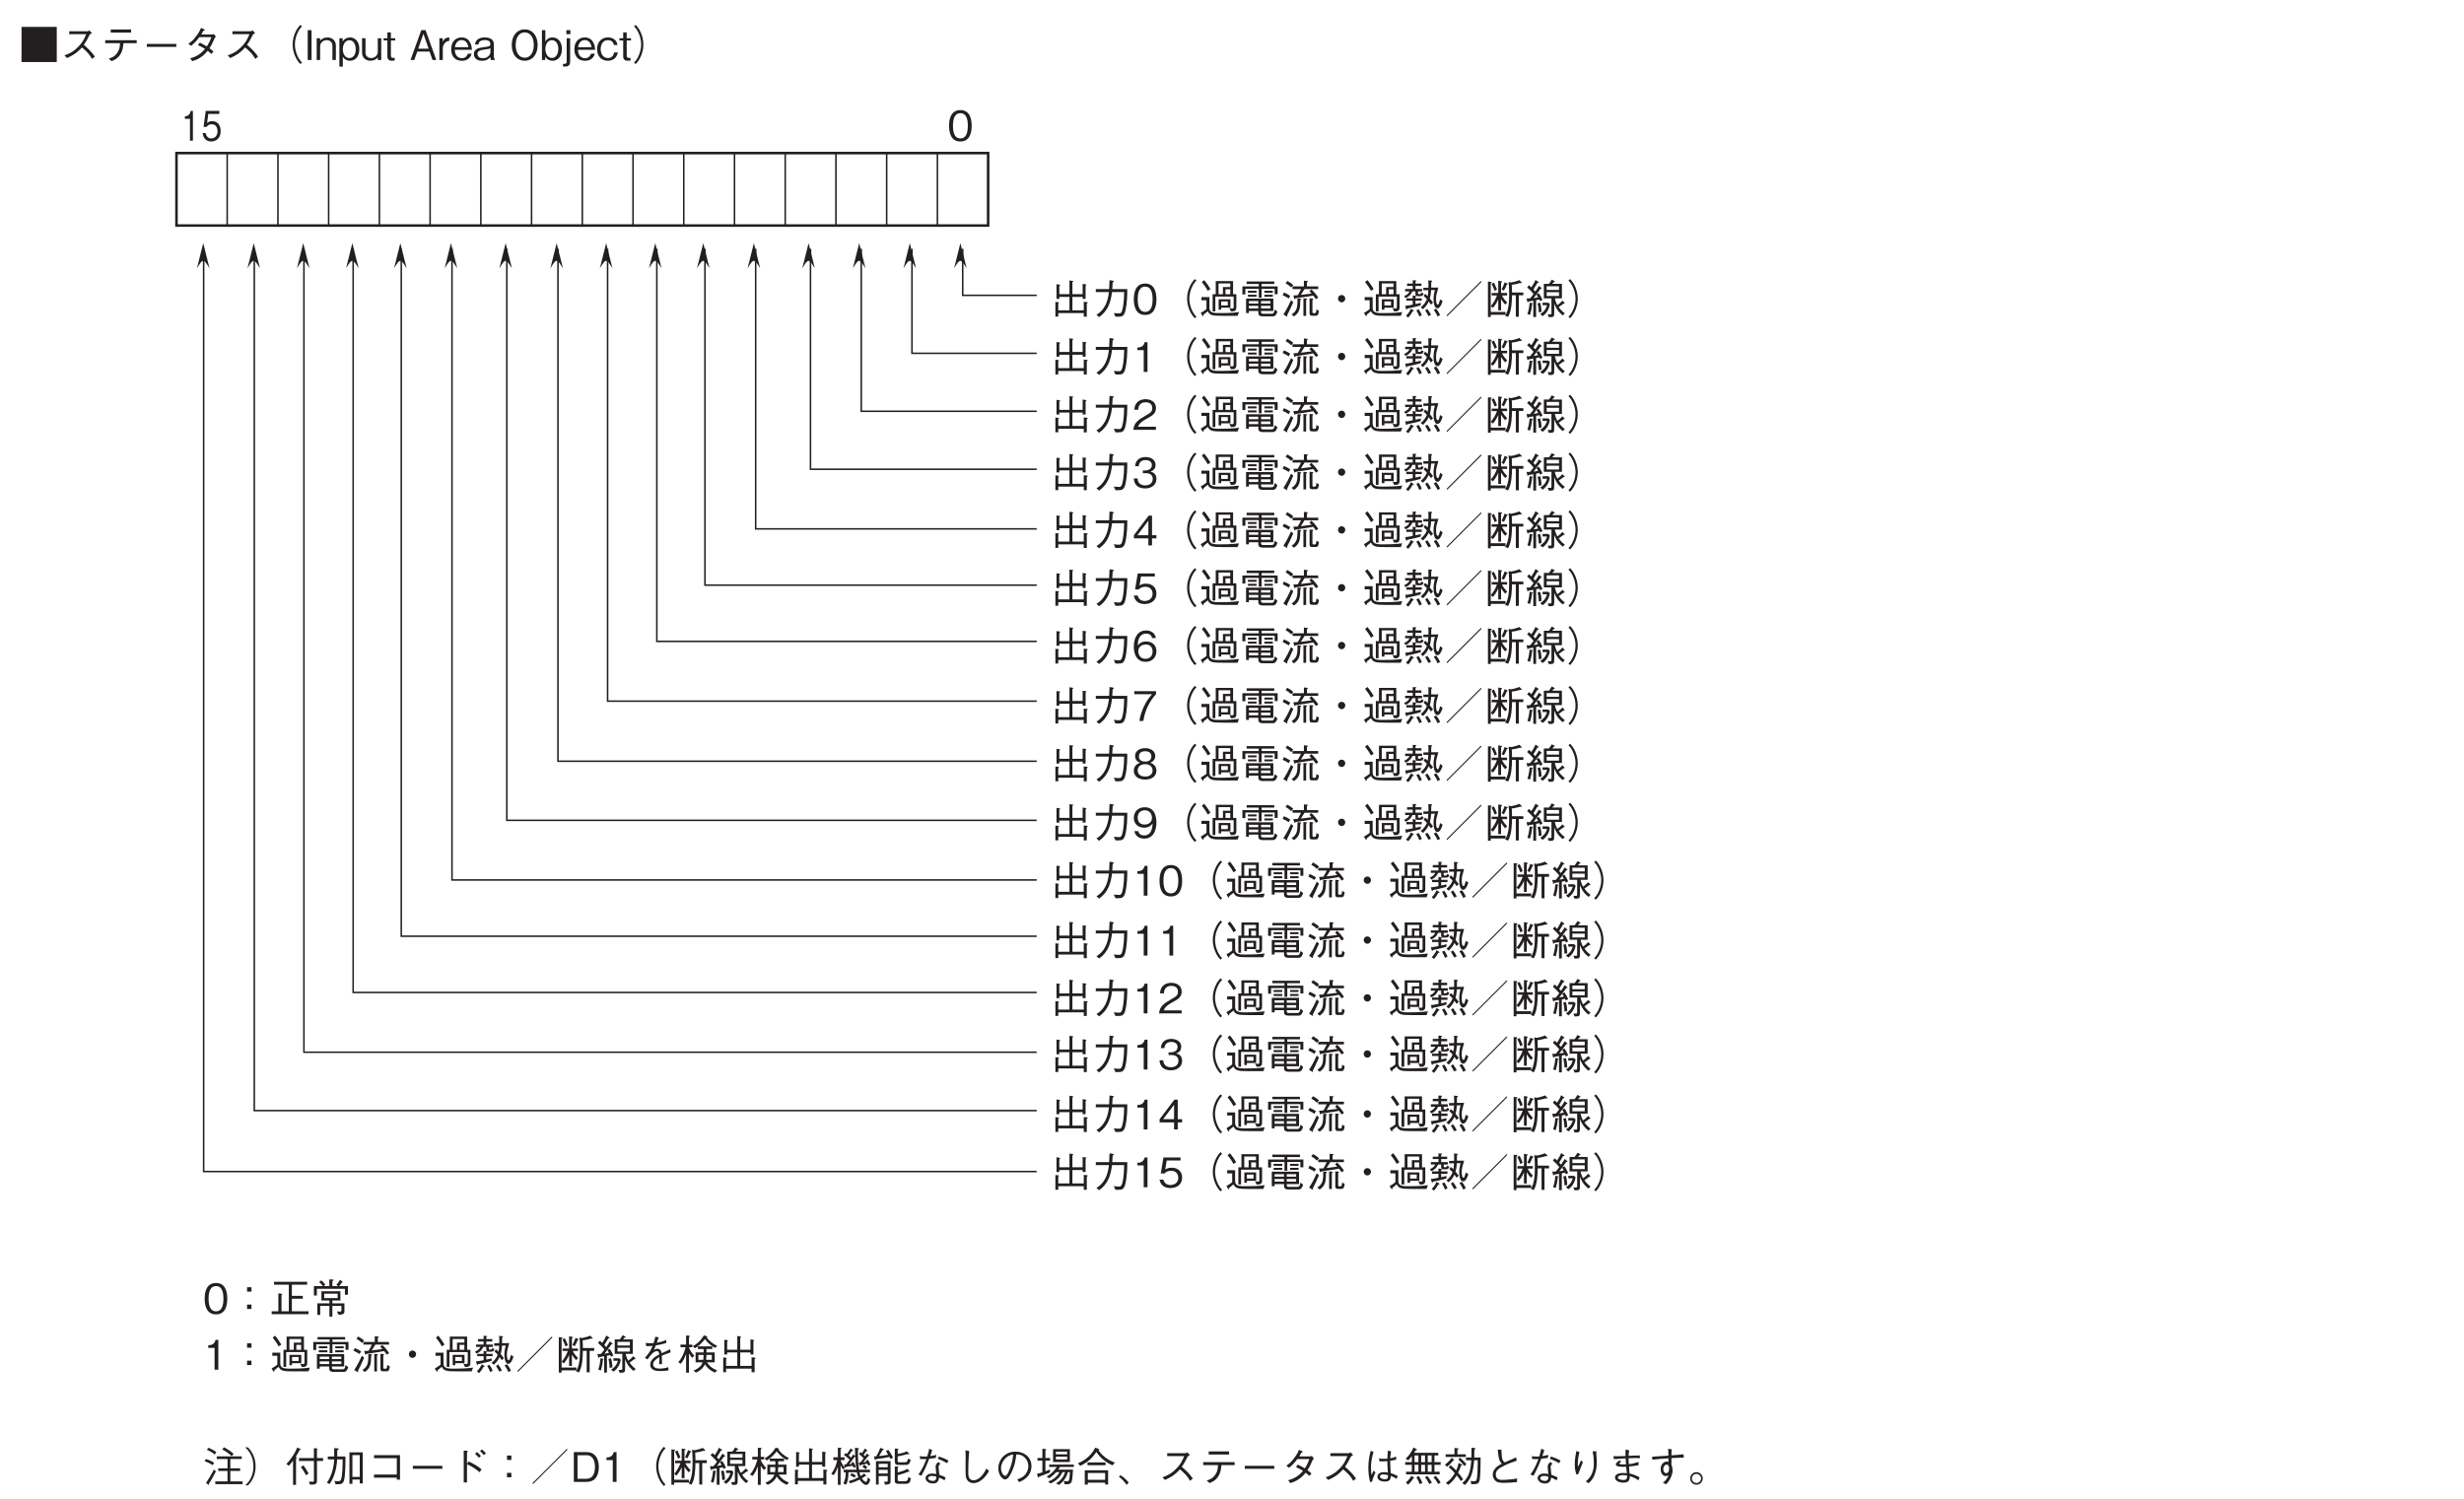 <?xml version="1.0" encoding="UTF-8"?>
<svg xmlns="http://www.w3.org/2000/svg" xmlns:xlink="http://www.w3.org/1999/xlink" width="481.89pt" height="293.27pt" viewBox="0 0 481.89 293.27" version="1.2">
<defs>
<g>
<symbol overflow="visible" id="glyph0-0">
<path style="stroke:none;" d="M 0.797 0.953 L 7.188 0.953 L 7.188 -7.031 L 0.797 -7.031 Z M 4 -3.359 L 1.453 -6.625 L 6.531 -6.625 Z M 4.25 -3.031 L 6.781 -6.297 L 6.781 0.234 Z M 1.453 0.562 L 4 -2.703 L 6.531 0.562 Z M 1.203 -6.297 L 3.734 -3.031 L 1.203 0.234 Z M 1.203 -6.297 "/>
</symbol>
<symbol overflow="visible" id="glyph0-1">
<path style="stroke:none;" d="M 0.547 -6.469 L 0.547 0.406 L 7.438 0.406 L 7.438 -6.469 Z M 0.547 -6.469 "/>
</symbol>
<symbol overflow="visible" id="glyph0-2">
<path style="stroke:none;" d="M 5.828 -5.781 C 5.734 -5.719 5.578 -5.609 5.453 -5.609 L 1.891 -5.609 L 1.891 -5.047 L 5.219 -5.047 C 4.938 -4.344 4.594 -3.484 3.531 -2.453 C 2.484 -1.422 1.656 -1.156 0.969 -0.906 L 1.453 -0.375 C 2.531 -0.859 3.375 -1.328 4.375 -2.453 C 4.578 -2.281 4.891 -2.047 5.344 -1.578 C 5.922 -0.969 6.141 -0.594 6.359 -0.203 L 6.906 -0.656 C 6.25 -1.625 5.484 -2.328 4.75 -2.953 C 5.172 -3.547 5.391 -3.922 5.859 -4.891 C 5.953 -5.016 5.969 -5.031 6.328 -5.266 Z M 5.828 -5.781 "/>
</symbol>
<symbol overflow="visible" id="glyph0-3">
<path style="stroke:none;" d="M 6.016 -5.953 L 2.031 -5.953 L 2.031 -5.359 L 6.016 -5.359 Z M 7.109 -3.281 L 7.109 -3.859 L 0.953 -3.859 L 0.953 -3.281 L 3.844 -3.281 C 3.828 -2.734 3.797 -2.062 3.281 -1.359 C 2.766 -0.625 2.172 -0.438 1.641 -0.266 L 2.203 0.234 C 2.734 0 3.375 -0.266 3.875 -1.047 C 4.391 -1.828 4.453 -2.562 4.516 -3.281 Z M 7.109 -3.281 "/>
</symbol>
<symbol overflow="visible" id="glyph0-4">
<path style="stroke:none;" d="M 6.875 -2.562 L 6.875 -3.141 L 1.109 -3.141 L 1.109 -2.562 Z M 6.875 -2.562 "/>
</symbol>
<symbol overflow="visible" id="glyph0-5">
<path style="stroke:none;" d="M 6.266 -5.062 C 6.125 -5.031 5.875 -4.984 5.734 -4.984 L 3.781 -4.984 C 4.062 -5.453 4.094 -5.5 4.203 -5.734 C 4.266 -5.734 4.469 -5.766 4.469 -5.859 C 4.469 -5.891 4.438 -5.953 4.344 -6 L 3.719 -6.266 C 3.609 -5.984 3.438 -5.531 2.891 -4.797 C 2.234 -3.859 1.75 -3.516 1.25 -3.172 L 1.781 -2.766 C 2.141 -3.047 2.656 -3.453 3.406 -4.469 L 5.75 -4.469 C 5.625 -4.062 5.406 -3.5 4.859 -2.641 C 4.641 -2.781 4.234 -3.031 3.5 -3.391 L 3.125 -2.906 C 3.766 -2.625 4.094 -2.438 4.516 -2.156 C 4.203 -1.812 3.859 -1.406 3.188 -0.984 C 2.516 -0.562 2.016 -0.438 1.609 -0.328 L 2.016 0.234 C 2.5 0.078 3.047 -0.078 3.75 -0.578 C 4.406 -1.031 4.75 -1.469 5.031 -1.797 C 5.25 -1.641 5.406 -1.5 5.75 -1.172 L 6.172 -1.641 C 5.922 -1.891 5.656 -2.094 5.375 -2.281 C 5.719 -2.797 5.844 -3 6.422 -4.328 C 6.469 -4.391 6.484 -4.422 6.641 -4.531 Z M 6.266 -5.062 "/>
</symbol>
<symbol overflow="visible" id="glyph0-6">
<path style="stroke:none;" d="M 7.188 -6.859 C 6.875 -6.516 6.688 -6.297 6.438 -5.859 C 5.953 -4.984 5.688 -4 5.688 -3.031 C 5.688 -2.062 5.953 -1.078 6.438 -0.203 C 6.688 0.234 6.875 0.453 7.188 0.797 L 7.516 0.516 C 7.203 0.172 7.031 -0.031 6.797 -0.453 C 6.375 -1.25 6.125 -2.172 6.125 -3.031 C 6.125 -3.891 6.375 -4.828 6.797 -5.609 C 7.031 -6.047 7.203 -6.25 7.516 -6.578 Z M 7.188 -6.859 "/>
</symbol>
<symbol overflow="visible" id="glyph0-7">
<path style="stroke:none;" d="M 1.406 0 L 1.406 -5.828 L 0.656 -5.828 L 0.656 0 Z M 1.406 0 "/>
</symbol>
<symbol overflow="visible" id="glyph0-8">
<path style="stroke:none;" d="M 4.094 0 L 4.094 -2.828 C 4.094 -3.938 3.188 -4.406 2.453 -4.406 C 1.906 -4.406 1.359 -4.188 1.016 -3.766 L 1.016 -4.25 L 0.344 -4.25 L 0.344 0 L 1.016 0 L 1.016 -2.719 C 1.016 -3.156 1.422 -3.875 2.312 -3.875 C 2.828 -3.875 3.422 -3.562 3.422 -2.812 L 3.422 0 Z M 4.094 0 "/>
</symbol>
<symbol overflow="visible" id="glyph0-9">
<path style="stroke:none;" d="M 4.25 -2.125 C 4.25 -3.672 3.375 -4.406 2.406 -4.406 C 1.906 -4.406 1.344 -4.188 0.984 -3.609 L 0.984 -4.25 L 0.344 -4.25 L 0.344 1.297 L 1.016 1.297 L 1.016 -0.625 C 1.516 0.156 2.234 0.156 2.406 0.156 C 3.391 0.156 4.25 -0.578 4.25 -2.125 Z M 3.547 -2.062 C 3.547 -1.078 3.062 -0.375 2.297 -0.375 C 1.453 -0.375 1.016 -1.234 1.016 -2.094 C 1.016 -2.562 1.203 -3.859 2.344 -3.859 C 3.062 -3.859 3.547 -3.094 3.547 -2.062 Z M 3.547 -2.062 "/>
</symbol>
<symbol overflow="visible" id="glyph0-10">
<path style="stroke:none;" d="M 4.094 0 L 4.094 -4.25 L 3.422 -4.25 L 3.422 -1.531 C 3.422 -1.078 3 -0.375 2.125 -0.375 C 1.609 -0.375 1.016 -0.688 1.016 -1.422 L 1.016 -4.25 L 0.344 -4.25 L 0.344 -1.422 C 0.344 -0.297 1.25 0.156 1.984 0.156 C 2.531 0.156 3.078 -0.062 3.422 -0.484 L 3.422 0 Z M 4.094 0 "/>
</symbol>
<symbol overflow="visible" id="glyph0-11">
<path style="stroke:none;" d="M 2.391 -3.812 L 2.391 -4.25 L 1.547 -4.25 L 1.547 -5.391 L 0.859 -5.391 L 0.859 -4.25 L 0.125 -4.25 L 0.125 -3.812 L 0.859 -3.812 L 0.859 -0.688 C 0.859 -0.031 1.312 0.156 1.734 0.156 C 1.891 0.156 2 0.141 2.297 0.109 L 2.297 -0.406 L 2.109 -0.406 C 1.797 -0.406 1.547 -0.406 1.547 -0.859 L 1.547 -3.812 Z M 2.391 -3.812 "/>
</symbol>
<symbol overflow="visible" id="glyph0-12">
<path style="stroke:none;" d=""/>
</symbol>
<symbol overflow="visible" id="glyph0-13">
<path style="stroke:none;" d="M 5.25 0 L 3.156 -5.828 L 2.312 -5.828 L 0.219 0 L 0.953 0 L 1.531 -1.641 L 3.938 -1.641 L 4.516 0 Z M 3.75 -2.203 L 1.719 -2.203 L 2.734 -5.125 Z M 3.75 -2.203 "/>
</symbol>
<symbol overflow="visible" id="glyph0-14">
<path style="stroke:none;" d="M 2.328 -3.719 L 2.328 -4.406 C 1.469 -4.406 1.188 -3.859 1.047 -3.562 L 1.047 -4.25 L 0.391 -4.25 L 0.391 0 L 1.062 0 L 1.062 -2.328 C 1.062 -2.656 1.266 -3.094 1.453 -3.312 C 1.703 -3.578 1.969 -3.719 2.328 -3.719 Z M 2.328 -3.719 "/>
</symbol>
<symbol overflow="visible" id="glyph0-15">
<path style="stroke:none;" d="M 4.25 -1.984 C 4.219 -2.312 4.188 -2.812 3.938 -3.328 C 3.688 -3.859 3.188 -4.406 2.234 -4.406 C 1.312 -4.406 0.188 -3.844 0.188 -2.094 C 0.188 -1.188 0.547 0.156 2.297 0.156 C 3.109 0.156 3.906 -0.203 4.188 -1.234 L 3.453 -1.234 C 3.344 -0.969 3.094 -0.344 2.266 -0.344 C 1.672 -0.344 0.922 -0.734 0.891 -1.984 Z M 3.547 -2.5 L 0.906 -2.5 C 1.047 -3.266 1.422 -3.891 2.234 -3.891 C 3.281 -3.891 3.5 -2.781 3.547 -2.5 Z M 3.547 -2.5 "/>
</symbol>
<symbol overflow="visible" id="glyph0-16">
<path style="stroke:none;" d="M 4.281 0 L 4.281 -0.094 C 4.141 -0.234 4.094 -0.547 4.094 -0.75 L 4.094 -3.109 C 4.094 -4.172 3.062 -4.406 2.297 -4.406 C 2.016 -4.406 1.438 -4.375 1 -4.078 C 0.531 -3.75 0.469 -3.359 0.406 -3.031 L 1.094 -3.031 C 1.141 -3.312 1.203 -3.891 2.344 -3.891 C 2.547 -3.891 3.406 -3.891 3.406 -3.125 C 3.406 -2.656 3.109 -2.625 2.094 -2.5 C 1.047 -2.375 0.188 -2.109 0.188 -1.172 C 0.188 -0.984 0.219 -0.688 0.422 -0.406 C 0.688 -0.031 1.094 0.156 1.828 0.156 C 2.75 0.156 3.188 -0.312 3.422 -0.562 C 3.438 -0.281 3.453 -0.203 3.531 0 Z M 3.422 -1.453 C 3.422 -1.375 3.188 -0.344 1.953 -0.344 C 1.25 -0.344 0.891 -0.719 0.891 -1.172 C 0.891 -1.766 1.406 -1.906 2.125 -2.016 C 3.078 -2.141 3.172 -2.156 3.422 -2.312 Z M 3.422 -1.453 "/>
</symbol>
<symbol overflow="visible" id="glyph0-17">
<path style="stroke:none;" d="M 5.562 -2.922 C 5.562 -4.766 4.531 -5.984 3.031 -5.984 C 1.531 -5.984 0.5 -4.766 0.5 -2.922 C 0.5 -1.047 1.531 0.156 3.031 0.156 C 4.531 0.156 5.562 -1.047 5.562 -2.922 Z M 4.812 -2.922 C 4.812 -1.484 4.156 -0.438 3.031 -0.438 C 1.922 -0.438 1.266 -1.469 1.266 -2.922 C 1.266 -4.375 1.922 -5.391 3.031 -5.391 C 4.156 -5.391 4.812 -4.359 4.812 -2.922 Z M 4.812 -2.922 "/>
</symbol>
<symbol overflow="visible" id="glyph0-18">
<path style="stroke:none;" d="M 4.25 -2.125 C 4.25 -3.672 3.391 -4.406 2.406 -4.406 C 2.234 -4.406 1.516 -4.406 1.016 -3.625 L 1.016 -5.828 L 0.344 -5.828 L 0.344 0 L 0.984 0 L 0.984 -0.641 C 1.344 -0.062 1.906 0.156 2.406 0.156 C 3.375 0.156 4.25 -0.578 4.25 -2.125 Z M 3.547 -2.188 C 3.547 -1.359 3.203 -0.391 2.297 -0.391 C 1.375 -0.391 1.016 -1.406 1.016 -2.156 C 1.016 -3.016 1.453 -3.875 2.297 -3.875 C 3.062 -3.875 3.547 -3.141 3.547 -2.188 Z M 3.547 -2.188 "/>
</symbol>
<symbol overflow="visible" id="glyph0-19">
<path style="stroke:none;" d="M 1.469 -5.047 L 1.469 -5.828 L 0.688 -5.828 L 0.688 -5.047 Z M 1.422 0.344 L 1.422 -4.25 L 0.75 -4.25 L 0.75 0.328 C 0.75 0.734 0.484 0.75 0.359 0.75 L 0.031 0.75 L 0.031 1.266 C 0.125 1.281 0.25 1.297 0.453 1.297 C 0.984 1.297 1.422 1.078 1.422 0.344 Z M 1.422 0.344 "/>
</symbol>
<symbol overflow="visible" id="glyph0-20">
<path style="stroke:none;" d="M 4.25 -1.469 L 3.516 -1.469 C 3.484 -1.25 3.312 -0.375 2.312 -0.375 C 1.203 -0.375 0.891 -1.438 0.891 -2.125 C 0.891 -2.734 1.156 -3.875 2.297 -3.875 C 3.297 -3.875 3.422 -3.156 3.469 -2.922 L 4.188 -2.922 C 4.141 -3.125 4.094 -3.438 3.844 -3.75 C 3.391 -4.312 2.688 -4.406 2.312 -4.406 C 1.141 -4.406 0.188 -3.594 0.188 -2.109 C 0.188 -0.641 1.125 0.156 2.297 0.156 C 3 0.156 4.031 -0.172 4.25 -1.469 Z M 4.25 -1.469 "/>
</symbol>
<symbol overflow="visible" id="glyph0-21">
<path style="stroke:none;" d="M 0.797 0.797 C 1.109 0.453 1.297 0.234 1.547 -0.203 C 2.031 -1.078 2.297 -2.062 2.297 -3.031 C 2.297 -4 2.031 -4.984 1.547 -5.859 C 1.297 -6.297 1.109 -6.516 0.797 -6.859 L 0.469 -6.578 C 0.781 -6.25 0.953 -6.047 1.188 -5.609 C 1.609 -4.828 1.859 -3.891 1.859 -3.031 C 1.859 -2.172 1.609 -1.25 1.188 -0.453 C 0.953 -0.031 0.781 0.172 0.469 0.516 Z M 0.797 0.797 "/>
</symbol>
<symbol overflow="visible" id="glyph0-22">
<path style="stroke:none;" d="M 4.719 -2.922 C 4.719 -4.375 4.297 -5.984 2.516 -5.984 C 0.734 -5.984 0.297 -4.391 0.297 -2.922 C 0.297 -1.438 0.734 0.156 2.516 0.156 C 4.297 0.156 4.719 -1.453 4.719 -2.922 Z M 3.969 -2.922 C 3.969 -1.562 3.641 -0.438 2.516 -0.438 C 1.391 -0.438 1.062 -1.547 1.062 -2.922 C 1.062 -4.219 1.375 -5.391 2.516 -5.391 C 3.641 -5.391 3.969 -4.266 3.969 -2.922 Z M 3.969 -2.922 "/>
</symbol>
<symbol overflow="visible" id="glyph0-23">
<path style="stroke:none;" d="M 1.484 -0.203 L 6.469 -0.203 L 6.469 0.5 L 7.062 0.5 L 7.062 -2.062 C 7.109 -2.094 7.25 -2.203 7.25 -2.266 C 7.25 -2.312 7.172 -2.344 7.062 -2.359 L 6.469 -2.422 L 6.469 -0.75 L 4.25 -0.75 L 4.25 -3.375 L 6.25 -3.375 L 6.25 -2.984 L 6.828 -2.984 L 6.828 -5.578 C 6.906 -5.625 6.984 -5.688 6.984 -5.734 C 6.984 -5.797 6.859 -5.828 6.812 -5.828 L 6.25 -5.922 L 6.25 -3.906 L 4.25 -3.906 L 4.25 -6.25 C 4.359 -6.312 4.422 -6.359 4.422 -6.406 C 4.422 -6.469 4.312 -6.484 4.25 -6.5 L 3.672 -6.594 L 3.672 -3.906 L 1.688 -3.906 L 1.688 -5.531 C 1.75 -5.562 1.859 -5.609 1.859 -5.672 C 1.859 -5.75 1.734 -5.766 1.641 -5.781 L 1.141 -5.859 L 1.141 -2.984 L 1.688 -2.984 L 1.688 -3.375 L 3.672 -3.375 L 3.672 -0.75 L 1.484 -0.75 L 1.484 -2.125 C 1.547 -2.141 1.625 -2.172 1.625 -2.234 C 1.625 -2.312 1.484 -2.328 1.422 -2.344 L 0.922 -2.391 L 0.922 0.484 L 1.484 0.484 Z M 1.484 -0.203 "/>
</symbol>
<symbol overflow="visible" id="glyph0-24">
<path style="stroke:none;" d="M 1.484 0.578 C 3.156 -0.578 3.766 -2.266 4.016 -4.328 L 6.391 -4.328 C 6.375 -3.391 6.328 -2.484 6.188 -1.578 C 5.969 -0.328 5.828 -0.141 5.359 -0.141 C 5.031 -0.141 4.625 -0.188 4.359 -0.219 L 4.688 0.5 L 5.203 0.5 C 5.984 0.5 6.359 0.406 6.625 -0.656 C 6.984 -2.172 7 -3.922 7 -4.906 L 4.062 -4.906 C 4.109 -5.438 4.109 -5.484 4.141 -6.219 C 4.312 -6.312 4.375 -6.359 4.375 -6.422 C 4.375 -6.5 4.234 -6.516 4.203 -6.531 L 3.531 -6.641 C 3.5 -5.531 3.469 -5.156 3.453 -4.906 L 0.844 -4.906 L 0.844 -4.328 L 3.406 -4.328 C 3.094 -1.203 1.578 -0.25 0.969 0.125 Z M 1.484 0.578 "/>
</symbol>
<symbol overflow="visible" id="glyph0-25">
<path style="stroke:none;" d="M 7.344 -1.375 L 7.344 -3.891 L 6.703 -3.891 L 6.703 -6.469 L 3.312 -6.469 L 3.312 -3.891 L 2.703 -3.891 L 2.703 -0.547 L 3.234 -0.547 L 3.234 -3.438 L 6.812 -3.438 L 6.812 -1.406 C 6.812 -1.234 6.797 -1.109 6.562 -1.109 C 6.375 -1.109 6.188 -1.141 5.984 -1.172 L 6.281 -0.531 C 7.062 -0.5 7.344 -0.672 7.344 -1.375 Z M 6.156 -3.891 L 5.219 -3.891 L 5.219 -4.859 L 6.156 -4.859 Z M 6.156 -5.297 L 4.719 -5.297 L 4.719 -3.891 L 3.859 -3.891 L 3.859 -6 L 6.156 -6 Z M 7.859 -0.406 C 6.312 -0.203 4.953 -0.203 3.891 -0.203 C 2.391 -0.203 2.078 -0.516 2.078 -1.297 L 2.078 -3.328 L 0.516 -3.328 L 0.516 -2.719 L 1.5 -2.719 L 1.5 -0.984 C 1.234 -0.781 0.906 -0.531 0.375 -0.234 L 0.703 0.297 C 0.75 0.359 0.781 0.391 0.828 0.391 C 0.906 0.391 0.922 0.297 0.922 0.109 C 1.234 -0.125 1.391 -0.25 1.75 -0.562 C 2.172 0.234 2.594 0.328 4.688 0.328 L 7.594 0.328 Z M 6.188 -1.266 L 6.188 -2.906 L 3.875 -2.906 L 3.875 -0.875 L 4.375 -0.875 L 4.375 -1.266 Z M 5.672 -1.703 L 4.375 -1.703 L 4.375 -2.484 L 5.672 -2.484 Z M 2.281 -4.906 C 2.047 -5.297 1.656 -5.922 1.062 -6.656 L 0.594 -6.281 C 1.016 -5.75 1.375 -5.266 1.75 -4.562 Z M 2.281 -4.906 "/>
</symbol>
<symbol overflow="visible" id="glyph0-26">
<path style="stroke:none;" d="M 6.594 -0.625 L 6.594 -3.047 L 1.266 -3.047 L 1.266 -0.203 L 1.812 -0.203 L 1.812 -0.625 L 3.656 -0.625 L 3.656 -0.422 C 3.656 0.016 3.656 0.438 4.594 0.438 L 6.391 0.438 C 6.703 0.438 7.125 0.438 7.391 -0.516 L 6.875 -0.906 C 6.734 -0.078 6.484 -0.078 6.219 -0.078 L 4.672 -0.078 C 4.281 -0.078 4.188 -0.156 4.188 -0.453 L 4.188 -0.625 Z M 1.812 -2.078 L 1.812 -2.562 L 3.656 -2.562 L 3.656 -2.078 Z M 6.031 -2.078 L 4.188 -2.078 L 4.188 -2.562 L 6.031 -2.562 Z M 1.812 -1.109 L 1.812 -1.625 L 3.656 -1.625 L 3.656 -1.109 Z M 4.188 -1.109 L 4.188 -1.625 L 6.031 -1.625 L 6.031 -1.109 Z M 3.75 -3.234 L 4.297 -3.234 L 4.297 -4.953 L 6.859 -4.953 L 6.859 -3.891 L 7.438 -3.891 L 7.438 -5.422 L 4.297 -5.422 L 4.297 -5.906 L 6.781 -5.906 L 6.781 -6.391 L 1.375 -6.391 L 1.375 -5.906 L 3.75 -5.906 L 3.75 -5.422 L 0.547 -5.422 L 0.547 -3.859 L 1.125 -3.859 L 1.125 -4.953 L 3.75 -4.953 Z M 3.312 -4.188 L 3.312 -4.578 L 1.625 -4.578 L 1.625 -4.188 Z M 3.312 -3.406 L 3.312 -3.797 L 1.625 -3.797 L 1.625 -3.406 Z M 6.5 -4.188 L 6.5 -4.578 L 4.844 -4.578 L 4.844 -4.188 Z M 6.5 -3.406 L 6.5 -3.797 L 4.844 -3.797 L 4.844 -3.406 Z M 6.5 -3.406 "/>
</symbol>
<symbol overflow="visible" id="glyph0-27">
<path style="stroke:none;" d="M 1.016 -6.031 C 1.438 -5.797 1.781 -5.562 2.125 -5.219 L 2.516 -5.688 C 2.234 -5.953 1.922 -6.188 1.344 -6.5 Z M 7.406 -3.234 C 7.047 -3.781 6.672 -4.281 6.047 -4.844 L 5.672 -4.469 C 5.859 -4.281 5.891 -4.25 6.094 -4.031 C 5.641 -3.969 5.484 -3.938 4 -3.766 C 4.234 -4.141 4.516 -4.562 4.719 -4.906 L 7.391 -4.906 L 7.391 -5.422 L 5.188 -5.422 L 5.188 -6.25 C 5.312 -6.312 5.391 -6.344 5.391 -6.406 C 5.391 -6.469 5.297 -6.484 5.25 -6.484 L 4.594 -6.547 L 4.594 -5.422 L 2.375 -5.422 L 2.375 -4.906 L 4.031 -4.906 C 3.875 -4.562 3.703 -4.219 3.391 -3.703 C 2.812 -3.656 2.688 -3.656 2.531 -3.656 L 2.688 -3.094 C 2.703 -3.031 2.734 -2.953 2.797 -2.953 C 2.875 -2.953 2.953 -3.047 2.984 -3.094 C 3.125 -3.109 3.781 -3.203 3.922 -3.234 C 5.312 -3.438 5.766 -3.5 6.422 -3.641 C 6.5 -3.547 6.797 -3.156 6.953 -2.938 Z M 4.5 0.344 L 5.031 0.344 L 5.031 -2.797 C 5.109 -2.828 5.234 -2.891 5.234 -2.969 C 5.234 -3.016 5.141 -3.031 5.109 -3.031 L 4.5 -3.094 Z M 2.656 0.453 C 3.812 -0.375 3.859 -1.125 3.891 -2.781 C 4 -2.828 4.078 -2.859 4.078 -2.938 C 4.078 -3 3.984 -3.016 3.953 -3.016 L 3.344 -3.062 C 3.344 -2.281 3.344 -1.734 3.203 -1.219 C 3.031 -0.547 2.516 -0.141 2.188 0.047 Z M 0.438 -3.719 C 1.062 -3.438 1.422 -3.188 1.625 -3.062 L 1.922 -3.578 C 1.516 -3.844 1.156 -4.047 0.688 -4.234 Z M 2.078 -2.719 C 1.719 -1.906 1.141 -0.766 0.578 0.062 L 1.156 0.422 C 1.234 0.469 1.266 0.484 1.297 0.484 C 1.344 0.484 1.359 0.422 1.359 0.406 C 1.359 0.328 1.328 0.266 1.312 0.219 C 1.625 -0.391 2 -1.141 2.516 -2.344 Z M 6.906 0.312 C 7.25 0.312 7.422 0.219 7.547 -0.641 L 7.047 -0.938 C 7 -0.375 6.953 -0.188 6.703 -0.188 L 6.5 -0.188 C 6.391 -0.188 6.266 -0.203 6.266 -0.453 L 6.266 -2.781 C 6.375 -2.859 6.422 -2.891 6.422 -2.969 C 6.422 -3.031 6.344 -3.047 6.281 -3.047 L 5.703 -3.109 L 5.703 -0.219 C 5.703 -0.062 5.703 0.312 6.188 0.312 Z M 6.906 0.312 "/>
</symbol>
<symbol overflow="visible" id="glyph0-28">
<path style="stroke:none;" d="M 4 -3.75 C 3.594 -3.75 3.281 -3.438 3.281 -3.031 C 3.281 -2.641 3.594 -2.312 4 -2.312 C 4.391 -2.312 4.703 -2.641 4.703 -3.031 C 4.703 -3.438 4.375 -3.75 4 -3.75 Z M 4 -3.75 "/>
</symbol>
<symbol overflow="visible" id="glyph0-29">
<path style="stroke:none;" d="M 4.062 -4.031 L 3.641 -4.234 C 3.531 -3.938 3.453 -3.922 3.297 -3.922 C 3 -3.922 2.969 -3.922 2.969 -4.141 L 2.969 -4.453 L 3.766 -4.453 L 3.766 -4.922 L 2.469 -4.922 L 2.469 -5.516 L 3.641 -5.516 L 3.641 -5.984 L 2.469 -5.984 L 2.469 -6.375 C 2.547 -6.406 2.641 -6.438 2.641 -6.516 C 2.641 -6.578 2.547 -6.594 2.516 -6.594 L 1.938 -6.625 L 1.938 -5.984 L 0.828 -5.984 L 0.828 -5.516 L 1.938 -5.516 L 1.938 -4.922 L 0.453 -4.922 L 0.453 -4.453 L 1.312 -4.453 C 1.125 -4.047 0.859 -3.797 0.234 -3.516 L 0.578 -3.141 C 1.359 -3.531 1.625 -3.906 1.875 -4.453 L 2.469 -4.453 L 2.469 -3.922 C 2.469 -3.719 2.5 -3.516 2.906 -3.516 L 3.406 -3.516 C 3.891 -3.516 3.969 -3.75 4.062 -4.031 Z M 3.703 -2.641 L 3.703 -3.094 L 2.469 -3.094 L 2.469 -3.391 C 2.516 -3.406 2.625 -3.453 2.625 -3.516 C 2.625 -3.562 2.562 -3.578 2.5 -3.578 L 1.938 -3.672 L 1.938 -3.094 L 0.688 -3.094 L 0.688 -2.641 L 1.938 -2.641 L 1.938 -1.859 C 1.219 -1.703 0.891 -1.656 0.453 -1.625 L 0.625 -1.016 C 0.656 -0.938 0.672 -0.906 0.719 -0.906 C 0.797 -0.906 0.844 -1.031 0.875 -1.094 C 1.203 -1.156 2.438 -1.406 3.5 -1.719 L 3.516 -2.219 C 3.125 -2.109 2.859 -2.047 2.469 -1.984 L 2.469 -2.641 Z M 7.781 -2.562 L 7.297 -2.891 C 7.047 -2 7.016 -1.875 6.828 -1.875 C 6.5 -1.875 6.5 -2.734 6.5 -3 C 6.5 -3.656 6.562 -3.828 6.953 -5.203 L 5.547 -5.188 C 5.562 -5.453 5.562 -6.047 5.562 -6.281 C 5.656 -6.328 5.734 -6.375 5.734 -6.453 C 5.734 -6.547 5.656 -6.547 5.625 -6.547 L 4.984 -6.609 C 5.016 -6.078 5.016 -5.344 5 -5.172 L 4.016 -5.156 L 4.016 -4.672 L 4.984 -4.688 C 4.953 -4.172 4.938 -3.922 4.859 -3.531 C 4.5 -3.859 4.453 -3.906 4.375 -3.969 L 4.062 -3.578 C 4.344 -3.312 4.453 -3.219 4.703 -2.938 C 4.5 -2.406 4.25 -1.984 3.5 -1.328 L 3.953 -0.969 C 4.594 -1.562 4.891 -2.078 5.062 -2.469 C 5.141 -2.391 5.422 -1.953 5.5 -1.859 L 5.906 -2.266 C 5.828 -2.391 5.719 -2.531 5.281 -3.062 C 5.359 -3.344 5.5 -3.875 5.531 -4.703 L 6.266 -4.719 C 6 -3.797 6 -3.078 6 -2.938 C 6 -2 6.234 -1.141 6.781 -1.141 C 7.047 -1.141 7.438 -1.422 7.781 -2.562 Z M 7.297 0.188 C 7.078 -0.297 6.859 -0.672 6.5 -1.078 L 6.047 -0.828 C 6.156 -0.672 6.547 -0.156 6.781 0.453 Z M 5.516 0.172 C 5.422 -0.031 5.281 -0.391 4.781 -1.016 L 4.375 -0.75 C 4.672 -0.266 4.859 0.062 5.016 0.375 Z M 3.719 0.203 C 3.562 -0.203 3.359 -0.578 3.094 -0.953 L 2.641 -0.75 C 2.922 -0.297 3.172 0.312 3.219 0.453 Z M 2.156 -0.641 C 2.156 -0.672 2.094 -0.734 2.062 -0.75 L 1.578 -1.062 C 1.297 -0.453 1.016 -0.062 0.625 0.312 L 1.062 0.672 C 1.375 0.344 1.641 -0.031 1.922 -0.547 C 2.016 -0.562 2.156 -0.562 2.156 -0.641 Z M 2.156 -0.641 "/>
</symbol>
<symbol overflow="visible" id="glyph0-30">
<path style="stroke:none;" d="M 7.422 -6.312 L 7.281 -6.469 L 0.562 0.25 L 0.703 0.406 Z M 7.422 -6.312 "/>
</symbol>
<symbol overflow="visible" id="glyph0-31">
<path style="stroke:none;" d="M 7.609 -3.688 L 7.609 -4.234 L 5.391 -4.234 C 5.391 -4.875 5.391 -4.953 5.344 -5.734 C 5.938 -5.812 6.406 -5.906 7.031 -6.094 C 7.109 -6.078 7.141 -6.062 7.203 -6.062 C 7.234 -6.062 7.312 -6.078 7.312 -6.141 C 7.312 -6.188 7.266 -6.25 7.234 -6.266 L 6.828 -6.656 C 6.672 -6.594 6.438 -6.484 6.078 -6.391 C 5.953 -6.344 5.359 -6.203 5.297 -6.203 L 4.703 -6.266 C 4.734 -6.078 4.766 -5.953 4.781 -5.734 C 4.828 -5.172 4.828 -4.406 4.828 -3.828 C 4.828 -2.359 4.75 -0.75 4.047 0.297 L 4.625 0.547 C 5.344 -0.641 5.375 -2.656 5.391 -3.688 L 6.141 -3.688 L 6.141 0.516 L 6.719 0.516 L 6.719 -3.688 Z M 4.125 0.125 L 4.125 -0.422 L 1.234 -0.422 L 1.234 -6.047 C 1.312 -6.078 1.422 -6.141 1.422 -6.219 C 1.422 -6.266 1.359 -6.297 1.266 -6.312 L 0.688 -6.359 L 0.688 0.562 L 1.234 0.562 L 1.234 0.125 Z M 4.562 -5.906 C 4.562 -5.953 4.5 -5.984 4.469 -6 L 3.953 -6.219 C 3.828 -5.875 3.672 -5.422 3.359 -4.828 L 3.812 -4.609 C 4.047 -5.016 4.203 -5.344 4.375 -5.797 C 4.5 -5.828 4.562 -5.828 4.562 -5.906 Z M 2.453 -4.797 C 2.328 -5.156 2.156 -5.562 1.859 -6.156 L 1.391 -5.922 C 1.641 -5.453 1.781 -5.125 2 -4.547 Z M 4.453 -2.266 C 3.703 -3.047 3.531 -3.438 3.438 -3.656 L 4.438 -3.656 L 4.438 -4.141 L 3.25 -4.141 L 3.25 -6.156 C 3.375 -6.219 3.453 -6.266 3.453 -6.328 C 3.453 -6.391 3.359 -6.422 3.281 -6.438 L 2.703 -6.531 L 2.703 -4.141 L 1.422 -4.141 L 1.422 -3.656 L 2.453 -3.656 C 2.156 -2.859 1.797 -2.219 1.25 -1.578 L 1.656 -1.219 C 2.25 -1.906 2.5 -2.422 2.703 -2.906 L 2.703 -0.734 L 3.25 -0.734 L 3.25 -2.953 C 3.531 -2.484 3.734 -2.219 4.062 -1.875 Z M 4.453 -2.266 "/>
</symbol>
<symbol overflow="visible" id="glyph0-32">
<path style="stroke:none;" d="M 0.938 0.156 C 1.125 -0.484 1.266 -1.062 1.328 -1.938 C 1.438 -2 1.484 -2.016 1.484 -2.062 C 1.484 -2.125 1.391 -2.141 1.375 -2.141 L 0.859 -2.234 C 0.766 -1.031 0.547 -0.391 0.422 -0.016 Z M 3.391 -2.234 L 3.391 -1.75 L 4.266 -1.75 C 3.969 -0.734 3.469 -0.375 2.938 -0.016 L 3.406 0.391 C 4.406 -0.328 4.688 -1.234 4.828 -1.938 L 4.516 -2.234 Z M 0.375 -5.234 C 0.719 -4.938 1.203 -4.484 1.625 -3.938 C 1.281 -3.453 1.047 -3.203 0.938 -3.078 C 0.797 -3.062 0.672 -3.062 0.531 -3.062 C 0.375 -3.062 0.344 -3.062 0.25 -3.078 L 0.422 -2.406 C 0.422 -2.344 0.438 -2.297 0.484 -2.297 C 0.547 -2.297 0.594 -2.375 0.672 -2.484 C 0.891 -2.5 1.125 -2.531 1.578 -2.641 L 1.578 0.562 L 2.125 0.562 L 2.125 -2.734 C 2.219 -2.75 2.672 -2.844 2.766 -2.859 C 2.812 -2.75 2.891 -2.578 2.922 -2.531 L 3.375 -2.797 C 3.156 -3.281 2.969 -3.656 2.641 -4.109 L 2.203 -3.844 C 2.359 -3.609 2.422 -3.5 2.516 -3.297 C 2.344 -3.25 2.297 -3.234 1.641 -3.125 C 2.031 -3.656 2.562 -4.375 3.016 -4.969 C 3.125 -4.969 3.234 -4.953 3.234 -5.031 C 3.234 -5.078 3.188 -5.125 3.172 -5.141 L 2.688 -5.531 C 2.469 -5.141 2.25 -4.812 1.969 -4.422 C 1.859 -4.547 1.625 -4.797 1.609 -4.812 C 1.75 -5.062 2.016 -5.516 2.375 -6.094 C 2.578 -6.109 2.625 -6.141 2.625 -6.203 C 2.625 -6.219 2.625 -6.266 2.562 -6.312 L 2 -6.688 C 1.797 -6.172 1.5 -5.703 1.203 -5.234 C 0.969 -5.453 0.891 -5.531 0.734 -5.656 Z M 2.406 -2.109 C 2.594 -1.469 2.641 -0.609 2.656 -0.344 L 3.188 -0.453 C 3.172 -0.906 3.141 -1.484 2.922 -2.234 Z M 7.172 -3.094 L 7.172 -5.922 L 5.281 -5.922 C 5.344 -6 5.5 -6.172 5.578 -6.266 C 5.703 -6.297 5.781 -6.328 5.781 -6.391 C 5.781 -6.438 5.734 -6.469 5.703 -6.484 L 5.172 -6.75 C 5.109 -6.609 4.953 -6.328 4.641 -5.922 L 3.641 -5.922 L 3.641 -3.094 L 5.125 -3.094 L 5.125 -0.219 C 5.125 -0.031 5.109 0.047 4.812 0.047 C 4.703 0.047 4.672 0.047 4.391 0.031 L 4.609 0.594 C 5.609 0.609 5.672 0.531 5.672 -0.312 L 5.672 -2.062 C 6.156 -0.703 6.922 -0.094 7.344 0.25 L 7.75 -0.172 C 7.531 -0.312 7.125 -0.578 6.547 -1.375 C 6.812 -1.562 7.234 -1.875 7.5 -2.062 C 7.672 -2.062 7.719 -2.078 7.719 -2.141 C 7.719 -2.203 7.656 -2.25 7.656 -2.25 L 7.266 -2.641 C 6.969 -2.297 6.734 -2.062 6.281 -1.766 C 6.016 -2.234 5.906 -2.562 5.781 -3.094 Z M 6.609 -4.734 L 4.188 -4.734 L 4.188 -5.453 L 6.609 -5.453 Z M 6.609 -3.547 L 4.188 -3.547 L 4.188 -4.297 L 6.609 -4.297 Z M 6.609 -3.547 "/>
</symbol>
<symbol overflow="visible" id="glyph0-33">
<path style="stroke:none;" d="M 2.969 0 L 2.969 -5.828 L 2.422 -5.828 C 2.172 -4.859 1.531 -4.812 1 -4.781 L 1 -4.266 L 2.234 -4.266 L 2.234 0 Z M 2.969 0 "/>
</symbol>
<symbol overflow="visible" id="glyph0-34">
<path style="stroke:none;" d="M 4.625 0 L 4.625 -0.594 L 1.125 -0.594 C 1.281 -0.969 1.484 -1.469 2.953 -2.25 C 4.031 -2.812 4.625 -3.25 4.625 -4.281 C 4.625 -5.609 3.422 -5.984 2.594 -5.984 C 2.312 -5.984 1.469 -5.938 0.922 -5.328 C 0.453 -4.828 0.422 -4.25 0.406 -3.922 L 1.156 -3.922 C 1.172 -4.234 1.234 -5.391 2.609 -5.391 C 3.156 -5.391 3.906 -5.172 3.906 -4.25 C 3.906 -3.516 3.516 -3.297 2.641 -2.797 C 1.188 -1.969 0.328 -1.391 0.203 0 Z M 4.625 0 "/>
</symbol>
<symbol overflow="visible" id="glyph0-35">
<path style="stroke:none;" d="M 4.719 -1.703 C 4.719 -2.844 3.859 -3.062 3.531 -3.141 C 3.781 -3.219 4.547 -3.469 4.547 -4.469 C 4.547 -5.359 3.766 -5.984 2.609 -5.984 C 1.703 -5.984 0.656 -5.609 0.547 -4.188 L 1.266 -4.188 C 1.281 -4.422 1.312 -4.703 1.562 -4.984 C 1.812 -5.297 2.219 -5.391 2.594 -5.391 C 3.562 -5.391 3.828 -4.828 3.828 -4.391 C 3.828 -3.609 3.031 -3.359 2.578 -3.359 L 2.062 -3.359 L 2.062 -2.828 L 2.672 -2.828 C 3.297 -2.828 4 -2.562 4 -1.719 C 4 -1 3.5 -0.438 2.516 -0.438 C 1.125 -0.438 1.047 -1.5 1.031 -1.797 L 0.297 -1.797 C 0.328 -1.5 0.344 -1.078 0.672 -0.625 C 1.109 -0.016 1.844 0.156 2.5 0.156 C 3.906 0.156 4.719 -0.672 4.719 -1.703 Z M 4.719 -1.703 "/>
</symbol>
<symbol overflow="visible" id="glyph0-36">
<path style="stroke:none;" d="M 4.641 -5.234 L 4.641 -5.828 L 0.391 -5.828 L 0.391 -5.234 L 3.859 -5.234 C 3.312 -4.578 2.828 -4.016 2.266 -2.812 C 1.859 -1.922 1.516 -0.984 1.391 0 L 2.156 0 C 2.453 -1.953 3.297 -3.797 4.641 -5.234 Z M 4.641 -5.234 "/>
</symbol>
<symbol overflow="visible" id="glyph0-37">
<path style="stroke:none;" d="M 4.719 -1.578 C 4.719 -2.703 3.781 -3.047 3.5 -3.141 C 4.141 -3.359 4.484 -3.875 4.484 -4.453 C 4.484 -5.281 3.812 -5.984 2.516 -5.984 C 1.25 -5.984 0.547 -5.312 0.547 -4.453 C 0.547 -3.859 0.891 -3.344 1.531 -3.141 C 1.25 -3.047 0.297 -2.703 0.297 -1.578 C 0.297 -0.594 1.078 0.156 2.516 0.156 C 3.906 0.156 4.719 -0.578 4.719 -1.578 Z M 3.734 -4.375 C 3.734 -3.547 3.047 -3.359 2.516 -3.359 C 1.953 -3.359 1.297 -3.562 1.297 -4.375 C 1.297 -5.188 1.953 -5.391 2.516 -5.391 C 3.078 -5.391 3.734 -5.188 3.734 -4.375 Z M 3.969 -1.625 C 3.969 -1.047 3.578 -0.438 2.516 -0.438 C 1.438 -0.438 1.047 -1.047 1.047 -1.625 C 1.047 -2.375 1.656 -2.859 2.516 -2.859 C 3.422 -2.859 3.969 -2.344 3.969 -1.625 Z M 3.969 -1.625 "/>
</symbol>
<symbol overflow="visible" id="glyph0-38">
<path style="stroke:none;" d="M 4.719 -1.375 L 4.719 -2 L 3.859 -2 L 3.859 -5.828 L 3.203 -5.828 L 0.312 -2 L 0.312 -1.375 L 3.141 -1.375 L 3.141 0 L 3.859 0 L 3.859 -1.375 Z M 3.141 -2 L 1 -2 L 3.141 -4.828 Z M 3.141 -2 "/>
</symbol>
<symbol overflow="visible" id="glyph0-39">
<path style="stroke:none;" d="M 4.719 -1.875 C 4.719 -3.141 3.844 -3.828 2.656 -3.828 C 1.953 -3.828 1.609 -3.594 1.406 -3.453 L 1.703 -5.234 L 4.406 -5.234 L 4.406 -5.828 L 1.062 -5.828 L 0.547 -2.703 L 1.297 -2.703 C 1.625 -3.141 2.203 -3.219 2.562 -3.219 C 3.875 -3.219 3.969 -2.125 3.969 -1.859 C 3.969 -0.922 3.234 -0.438 2.422 -0.438 C 1.75 -0.438 1.188 -0.812 1.062 -1.5 L 0.297 -1.5 C 0.484 -0.5 1.156 0.156 2.422 0.156 C 3.656 0.156 4.719 -0.531 4.719 -1.875 Z M 4.719 -1.875 "/>
</symbol>
<symbol overflow="visible" id="glyph0-40">
<path style="stroke:none;" d="M 4.719 -1.922 C 4.719 -3.188 3.766 -3.828 2.719 -3.828 C 1.859 -3.828 1.359 -3.438 1.062 -3.031 C 1.078 -3.609 1.156 -5.359 2.703 -5.359 C 3.656 -5.359 3.812 -4.734 3.875 -4.5 L 4.625 -4.5 C 4.406 -5.641 3.453 -5.984 2.703 -5.984 C 1.25 -5.984 0.297 -4.859 0.297 -2.781 C 0.297 -1.766 0.609 0.156 2.609 0.156 C 3.906 0.156 4.719 -0.766 4.719 -1.922 Z M 3.969 -1.859 C 3.969 -0.969 3.406 -0.438 2.578 -0.438 C 1.5 -0.438 1.172 -1.328 1.172 -1.922 C 1.172 -2.812 1.891 -3.234 2.625 -3.234 C 3.016 -3.234 3.438 -3.125 3.688 -2.797 C 3.906 -2.5 3.969 -2.109 3.969 -1.859 Z M 3.969 -1.859 "/>
</symbol>
<symbol overflow="visible" id="glyph0-41">
<path style="stroke:none;" d="M 4.719 -3 C 4.719 -3.438 4.656 -4.438 4.203 -5.109 C 3.906 -5.531 3.359 -5.984 2.422 -5.984 C 1.125 -5.984 0.297 -5.062 0.297 -3.906 C 0.297 -2.641 1.25 -1.984 2.312 -1.984 C 3.375 -1.984 3.812 -2.594 3.969 -2.797 C 3.938 -2.219 3.859 -0.469 2.328 -0.469 C 1.375 -0.469 1.219 -1.109 1.156 -1.312 L 0.406 -1.312 C 0.609 -0.219 1.547 0.156 2.328 0.156 C 3.922 0.156 4.719 -1.172 4.719 -3 Z M 3.844 -3.906 C 3.844 -3.062 3.219 -2.594 2.391 -2.594 C 1.25 -2.594 1.047 -3.484 1.047 -3.969 C 1.047 -4.875 1.641 -5.391 2.438 -5.391 C 3.562 -5.391 3.844 -4.469 3.844 -3.906 Z M 3.844 -3.906 "/>
</symbol>
<symbol overflow="visible" id="glyph0-42">
<path style="stroke:none;" d="M 4.422 -5.156 L 3.562 -5.156 L 3.562 -4.297 L 4.422 -4.297 Z M 4.422 -1.766 L 3.562 -1.766 L 3.562 -0.906 L 4.422 -0.906 Z M 4.422 -1.766 "/>
</symbol>
<symbol overflow="visible" id="glyph0-43">
<path style="stroke:none;" d="M 1.703 -0.453 L 0.391 -0.453 L 0.391 0.109 L 7.594 0.109 L 7.594 -0.453 L 4.344 -0.453 L 4.344 -2.906 L 6.484 -2.906 L 6.484 -3.469 L 4.344 -3.469 L 4.344 -5.656 L 7.328 -5.656 L 7.328 -6.219 L 0.859 -6.219 L 0.859 -5.656 L 3.75 -5.656 L 3.75 -0.453 L 2.312 -0.453 L 2.312 -3.641 C 2.438 -3.719 2.469 -3.734 2.469 -3.797 C 2.469 -3.859 2.375 -3.875 2.266 -3.891 L 1.703 -3.953 Z M 1.703 -0.453 "/>
</symbol>
<symbol overflow="visible" id="glyph0-44">
<path style="stroke:none;" d="M 7.328 -3.688 L 7.328 -5.375 L 5.609 -5.375 C 5.969 -5.781 6.078 -5.969 6.125 -6.078 C 6.266 -6.094 6.312 -6.109 6.312 -6.172 C 6.312 -6.203 6.281 -6.25 6.234 -6.281 L 5.75 -6.609 C 5.578 -6.219 5.375 -5.953 5.062 -5.656 L 5.375 -5.375 L 4.281 -5.375 L 4.281 -6.359 C 4.453 -6.453 4.516 -6.484 4.516 -6.578 C 4.516 -6.656 4.391 -6.656 4.344 -6.656 L 3.688 -6.688 L 3.688 -5.375 L 2.609 -5.375 L 2.891 -5.656 C 2.609 -6.078 2.328 -6.328 2.078 -6.5 L 1.703 -6.125 C 2.188 -5.766 2.344 -5.516 2.406 -5.375 L 0.672 -5.375 L 0.672 -3.531 L 1.25 -3.531 L 1.25 -4.844 L 6.734 -4.844 L 6.734 -3.688 Z M 6.641 -0.438 L 6.641 -2 L 4.281 -2 L 4.281 -2.562 L 5.859 -2.562 L 5.859 -4.375 L 2.141 -4.375 L 2.141 -2.562 L 3.703 -2.562 L 3.703 -2 L 1.344 -2 L 1.344 0.25 L 1.906 0.25 L 1.906 -1.5 L 3.703 -1.5 L 3.703 0.594 L 4.281 0.594 L 4.281 -1.5 L 6.062 -1.5 L 6.062 -0.703 C 6.062 -0.516 6.062 -0.391 5.734 -0.391 C 5.547 -0.391 5.312 -0.406 5.172 -0.422 L 5.516 0.25 C 6.344 0.172 6.641 0.078 6.641 -0.438 Z M 5.312 -3.031 L 2.688 -3.031 L 2.688 -3.891 L 5.312 -3.891 Z M 5.312 -3.031 "/>
</symbol>
<symbol overflow="visible" id="glyph0-45">
<path style="stroke:none;" d="M 6.125 -0.5 C 5.625 -0.297 4.953 -0.219 4.406 -0.219 C 4.062 -0.219 3.172 -0.281 3.172 -1.047 C 3.172 -1.656 3.781 -2.094 4.391 -2.469 C 4.391 -2.188 4.391 -1.969 4.375 -1.641 C 4.359 -1.453 4.344 -1.156 4.344 -1.078 L 4.906 -1.078 C 4.906 -1.703 4.906 -1.906 4.859 -2.719 C 5.391 -2.953 5.594 -3.031 6.609 -3.391 L 6.484 -4 C 6.031 -3.75 5.859 -3.672 4.844 -3.219 C 4.797 -3.484 4.672 -4.094 4 -4.094 C 3.625 -4.094 3.406 -3.891 3.312 -3.797 C 3.406 -4.016 3.453 -4.125 3.688 -4.75 C 4.281 -4.844 4.75 -4.938 5.75 -5.219 L 5.719 -5.828 C 5.391 -5.672 4.906 -5.438 3.891 -5.281 C 4.094 -5.844 4.172 -6.062 4.266 -6.344 L 3.594 -6.438 C 3.531 -6.125 3.469 -5.828 3.266 -5.203 C 3.109 -5.188 2.938 -5.172 2.641 -5.172 C 2.203 -5.172 1.953 -5.203 1.703 -5.234 L 1.828 -4.609 C 2.047 -4.609 2.359 -4.594 3.062 -4.656 C 2.719 -3.766 2.375 -3.219 1.562 -2.312 L 2.078 -2.016 C 2.578 -2.719 3.219 -3.641 3.938 -3.641 C 4.281 -3.641 4.344 -3.203 4.391 -3 C 3.609 -2.594 2.609 -2 2.609 -0.969 C 2.609 0.266 4.156 0.266 4.406 0.266 C 4.547 0.266 5.422 0.266 6.203 0.125 Z M 6.125 -0.5 "/>
</symbol>
<symbol overflow="visible" id="glyph0-46">
<path style="stroke:none;" d="M 6.672 -1.922 L 5.562 -1.922 C 5.594 -2.219 5.609 -2.453 5.625 -2.891 L 6.672 -2.891 Z M 7.719 0.109 C 6.734 -0.234 6.188 -0.734 5.719 -1.438 L 7.234 -1.438 L 7.234 -3.375 L 5.625 -3.375 L 5.625 -4.047 L 6.766 -4.047 L 6.766 -4.562 L 3.953 -4.562 L 3.953 -4.047 L 5.062 -4.047 L 5.062 -3.375 L 3.5 -3.375 L 3.5 -1.438 L 4.875 -1.438 C 4.688 -0.953 4.391 -0.375 3.109 0.172 L 3.562 0.578 C 4.828 0.016 5.203 -0.781 5.328 -1.062 C 5.641 -0.547 6.141 0.062 7.297 0.578 Z M 5.047 -2.891 C 5.062 -2.734 5.062 -2.344 5 -1.922 L 4.047 -1.922 L 4.047 -2.891 Z M 3.266 -2.703 C 3.125 -2.859 2.922 -3.094 2.672 -3.438 C 2.312 -3.953 2.25 -4.219 2.203 -4.391 L 2.859 -4.391 L 2.859 -4.906 L 2.203 -4.906 L 2.203 -6.359 C 2.391 -6.5 2.391 -6.516 2.391 -6.547 C 2.391 -6.578 2.344 -6.625 2.25 -6.641 L 1.641 -6.688 L 1.641 -4.906 L 0.547 -4.906 L 0.547 -4.391 L 1.547 -4.391 C 1.281 -3.234 0.703 -2.109 0.109 -1.438 L 0.609 -1.172 C 1.156 -1.828 1.406 -2.422 1.641 -3.094 L 1.641 0.578 L 2.203 0.578 L 2.203 -3.188 C 2.438 -2.781 2.594 -2.594 2.812 -2.328 Z M 7.719 -4.672 C 6.703 -5.109 6.031 -5.828 5.672 -6.297 C 5.766 -6.391 5.781 -6.391 5.781 -6.438 C 5.781 -6.484 5.734 -6.516 5.672 -6.547 L 5.125 -6.703 C 4.594 -5.797 3.859 -5.062 2.938 -4.609 L 3.391 -4.188 C 3.875 -4.5 4.531 -4.969 5.328 -5.969 C 6 -5.094 6.672 -4.594 7.328 -4.266 Z M 7.719 -4.672 "/>
</symbol>
<symbol overflow="visible" id="glyph0-47">
<path style="stroke:none;" d="M 6.297 -4.094 L 7.5 -4.094 L 7.5 -4.656 L 6.297 -4.656 L 6.297 -6.297 C 6.344 -6.328 6.422 -6.391 6.422 -6.453 C 6.422 -6.484 6.375 -6.516 6.297 -6.531 L 5.703 -6.609 L 5.703 -4.656 L 2.781 -4.656 L 2.781 -4.094 L 5.703 -4.094 L 5.703 -0.297 C 5.703 -0.078 5.641 -0.031 5.453 -0.031 C 5.219 -0.031 4.969 -0.047 4.75 -0.078 L 4.906 0.516 L 5.547 0.516 C 5.844 0.516 6.297 0.469 6.297 -0.203 Z M 3.156 -2.906 C 3.391 -2.594 3.828 -1.953 4.141 -1.312 L 4.672 -1.641 C 4.5 -1.969 3.891 -2.938 3.656 -3.234 Z M 0.797 -3.156 C 1.031 -3.406 1.406 -3.844 1.625 -4.172 L 1.625 0.578 L 2.203 0.578 L 2.203 -4.531 C 2.297 -4.609 2.344 -4.672 2.344 -4.734 C 2.344 -4.812 2.234 -4.859 2.141 -4.906 C 2.297 -5.125 2.766 -5.953 2.906 -6.234 C 3 -6.25 3.109 -6.266 3.109 -6.344 C 3.109 -6.391 3.031 -6.438 3 -6.469 L 2.453 -6.734 C 2.281 -6.344 2.031 -5.766 1.547 -5.047 C 1.188 -4.5 0.797 -3.969 0.312 -3.516 Z M 0.797 -3.156 "/>
</symbol>
<symbol overflow="visible" id="glyph0-48">
<path style="stroke:none;" d="M 7.266 0.297 L 7.266 -5.781 L 4.672 -5.781 L 4.672 0.375 L 5.25 0.375 L 5.25 -0.453 L 6.688 -0.453 L 6.688 0.297 Z M 3.891 -4.969 L 2.281 -4.969 C 2.281 -5.484 2.281 -5.641 2.281 -6.188 C 2.469 -6.297 2.578 -6.359 2.578 -6.438 C 2.578 -6.516 2.469 -6.531 2.422 -6.547 L 1.688 -6.609 C 1.703 -6.047 1.703 -5.438 1.688 -4.969 L 0.438 -4.969 L 0.438 -4.406 L 1.688 -4.406 C 1.609 -2.5 1 -0.859 0.266 0.125 L 0.766 0.438 C 1.734 -0.828 2.203 -2.844 2.266 -4.406 L 3.344 -4.406 C 3.328 -3.5 3.328 -2.406 3.203 -1.375 C 3.094 -0.438 2.984 -0.125 2.438 -0.125 C 2.234 -0.125 2.109 -0.141 1.75 -0.203 L 1.953 0.469 C 2.891 0.469 3.344 0.469 3.578 -0.203 C 3.891 -1.125 3.891 -3.766 3.891 -4.969 Z M 6.688 -0.969 L 5.25 -0.969 L 5.25 -5.234 L 6.688 -5.234 Z M 6.688 -0.969 "/>
</symbol>
<symbol overflow="visible" id="glyph0-49">
<path style="stroke:none;" d="M 5.953 -0.828 L 5.953 -0.438 L 6.578 -0.438 L 6.578 -5.234 L 1.5 -5.234 L 1.5 -4.641 L 5.953 -4.641 L 5.953 -1.438 L 1.5 -1.438 L 1.5 -0.828 Z M 5.953 -0.828 "/>
</symbol>
<symbol overflow="visible" id="glyph0-50">
<path style="stroke:none;" d="M 3.719 -3.516 L 3.719 -5.797 C 3.781 -5.844 3.906 -5.938 3.906 -5.984 C 3.906 -6.062 3.766 -6.078 3.703 -6.078 L 3.078 -6.125 L 3.078 0.109 L 3.719 0.109 L 3.719 -3.453 C 4.484 -3.125 5.266 -2.688 6.172 -1.891 L 6.578 -2.453 C 5.922 -2.969 5.344 -3.406 4.016 -4 Z M 6.438 -5.062 C 6.312 -5.234 5.984 -5.609 5.672 -5.844 L 5.297 -5.484 C 5.516 -5.312 5.844 -4.984 6.062 -4.719 Z M 7.422 -5.594 C 7.219 -5.828 6.906 -6.156 6.641 -6.359 L 6.266 -6.031 C 6.469 -5.859 6.812 -5.516 7.031 -5.234 Z M 7.422 -5.594 "/>
</symbol>
<symbol overflow="visible" id="glyph0-51">
<path style="stroke:none;" d="M 5.562 -2.891 C 5.562 -4.625 4.781 -5.828 3.188 -5.828 L 0.672 -5.828 L 0.672 0 L 3.188 0 C 3.625 0 4.281 -0.125 4.688 -0.484 C 5.203 -0.938 5.562 -1.797 5.562 -2.891 Z M 4.812 -2.922 C 4.812 -2.109 4.594 -1.422 4.266 -1.062 C 4.078 -0.844 3.656 -0.609 3.172 -0.609 L 1.391 -0.609 L 1.391 -5.219 L 3.172 -5.219 C 4.516 -5.219 4.812 -3.859 4.812 -2.922 Z M 4.812 -2.922 "/>
</symbol>
<symbol overflow="visible" id="glyph0-52">
<path style="stroke:none;" d="M 7.703 -3.375 C 7.562 -3.734 7.422 -4.016 7.188 -4.328 L 6.781 -4.141 C 6.812 -4.078 6.844 -4.031 6.906 -3.922 C 6.656 -3.891 6.5 -3.859 6.281 -3.844 C 6.5 -4.109 6.781 -4.422 7.281 -5.062 C 7.406 -5.062 7.469 -5.062 7.469 -5.141 C 7.469 -5.172 7.438 -5.203 7.438 -5.203 L 7.016 -5.547 C 6.812 -5.25 6.766 -5.172 6.656 -5.031 C 6.531 -5.156 6.5 -5.172 6.359 -5.297 C 6.547 -5.547 6.781 -5.844 6.906 -6.031 C 7.062 -6.047 7.109 -6.062 7.109 -6.109 C 7.109 -6.156 7.094 -6.203 7.031 -6.234 L 6.594 -6.531 C 6.469 -6.281 6.328 -6.016 6.016 -5.609 C 5.969 -5.656 5.938 -5.672 5.734 -5.828 L 5.453 -5.453 C 5.828 -5.156 6.094 -4.891 6.359 -4.641 C 6.125 -4.281 5.953 -4.062 5.719 -3.797 C 5.578 -3.781 5.547 -3.781 5.406 -3.781 L 5.547 -3.234 C 5.547 -3.188 5.578 -3.109 5.625 -3.109 C 5.672 -3.109 5.719 -3.172 5.828 -3.312 C 6.344 -3.406 6.625 -3.469 7.094 -3.578 C 7.156 -3.438 7.188 -3.344 7.266 -3.172 Z M 7.094 -2.828 C 6.906 -3.062 6.672 -3.234 6.469 -3.375 L 6.125 -2.969 C 6.516 -2.734 6.656 -2.562 6.734 -2.469 Z M 7.656 -0.484 L 7.172 -0.891 C 7.141 -0.609 7.078 0 6.812 0 C 6.719 0 6.516 -0.125 6.375 -0.25 C 6.219 -0.406 6.125 -0.531 6.016 -0.688 C 6.109 -0.766 6.156 -0.797 6.25 -0.844 C 6.312 -0.891 6.625 -1.109 6.703 -1.156 C 6.781 -1.141 6.797 -1.125 6.812 -1.125 C 6.844 -1.125 6.875 -1.141 6.875 -1.188 C 6.875 -1.219 6.859 -1.234 6.844 -1.25 L 6.469 -1.656 C 6.281 -1.484 6.109 -1.344 5.781 -1.141 C 5.656 -1.438 5.594 -1.609 5.547 -1.891 L 7.609 -1.891 L 7.609 -2.391 L 5.469 -2.391 C 5.312 -3.438 5.25 -4.312 5.25 -5.453 C 5.25 -5.797 5.25 -6.109 5.266 -6.328 C 5.344 -6.375 5.453 -6.438 5.453 -6.5 C 5.453 -6.516 5.453 -6.562 5.312 -6.594 L 4.672 -6.688 C 4.688 -6.047 4.688 -5.969 4.719 -5.094 L 4.297 -5.359 C 4.203 -5.188 4.109 -5 3.906 -4.75 C 3.766 -4.875 3.578 -5.047 3.438 -5.172 C 3.609 -5.422 3.891 -5.812 4.078 -6.062 C 4.203 -6.062 4.312 -6.062 4.312 -6.141 C 4.312 -6.203 4.25 -6.234 4.219 -6.266 L 3.812 -6.547 C 3.578 -6.141 3.375 -5.844 3.078 -5.469 C 2.984 -5.531 2.906 -5.578 2.812 -5.641 L 2.516 -5.266 C 2.812 -5.062 3.203 -4.766 3.641 -4.344 C 3.109 -3.656 3.062 -3.578 2.922 -3.406 C 2.781 -3.406 2.766 -3.406 2.531 -3.391 L 2.703 -2.875 C 2.703 -2.859 2.734 -2.75 2.797 -2.75 C 2.875 -2.75 2.938 -2.875 2.984 -2.953 C 3.891 -3.094 4 -3.109 4.234 -3.156 C 4.375 -2.859 4.391 -2.828 4.406 -2.75 L 4.828 -2.938 C 4.656 -3.438 4.5 -3.703 4.344 -3.906 L 3.953 -3.703 C 3.984 -3.656 4.031 -3.578 4.062 -3.516 C 3.75 -3.484 3.703 -3.484 3.531 -3.469 C 3.953 -3.969 4.188 -4.312 4.562 -4.859 C 4.641 -4.875 4.672 -4.891 4.75 -4.906 C 4.766 -4.078 4.812 -3.375 4.953 -2.391 L 2.469 -2.391 L 2.469 -1.891 L 2.859 -1.891 C 2.859 -1.25 2.844 -0.531 2.391 0.297 L 2.922 0.562 C 3.219 0.016 3.391 -0.547 3.391 -1.891 L 5.031 -1.891 C 5.062 -1.719 5.125 -1.406 5.344 -0.891 C 4.578 -0.484 3.969 -0.297 3.453 -0.172 L 3.719 0.297 C 4.312 0.109 4.875 -0.094 5.594 -0.453 C 5.766 -0.203 5.906 0.016 6.156 0.234 C 6.297 0.359 6.578 0.594 6.844 0.594 C 7.141 0.594 7.5 0.344 7.656 -0.484 Z M 4.828 -1.25 C 4.625 -1.391 4.422 -1.547 4 -1.703 L 3.75 -1.266 C 4.234 -1.078 4.453 -0.938 4.594 -0.812 Z M 2.719 -2.734 C 2.141 -3.453 1.969 -3.906 1.859 -4.266 L 2.625 -4.266 L 2.625 -4.812 L 1.859 -4.812 L 1.859 -6.406 C 2.031 -6.469 2.062 -6.516 2.062 -6.562 C 2.062 -6.609 1.953 -6.641 1.922 -6.641 L 1.328 -6.703 L 1.328 -4.812 L 0.438 -4.812 L 0.438 -4.266 L 1.203 -4.266 C 0.891 -2.734 0.328 -1.984 0.031 -1.594 L 0.5 -1.312 C 0.953 -1.938 1.172 -2.453 1.328 -3.016 L 1.328 0.578 L 1.859 0.578 L 1.859 -3.297 C 1.984 -2.953 2.109 -2.719 2.312 -2.453 Z M 2.719 -2.734 "/>
</symbol>
<symbol overflow="visible" id="glyph0-53">
<path style="stroke:none;" d="M 3.656 -0.266 L 3.656 -4.062 L 0.797 -4.062 L 0.797 0.516 L 1.328 0.516 L 1.328 -1.141 L 3.094 -1.141 L 3.094 -0.281 C 3.094 -0.125 3.094 -0.031 2.844 -0.031 C 2.734 -0.031 2.656 -0.031 2.391 -0.062 L 2.562 0.531 C 3.656 0.531 3.656 0.25 3.656 -0.266 Z M 3.094 -2.859 L 1.328 -2.859 L 1.328 -3.547 L 3.094 -3.547 Z M 3.094 -1.641 L 1.328 -1.641 L 1.328 -2.359 L 3.094 -2.359 Z M 7.594 -4.297 L 7.078 -4.562 C 6.938 -3.875 6.766 -3.844 6.484 -3.844 L 5.422 -3.844 C 5.078 -3.844 5.047 -3.906 5.047 -4.156 L 5.047 -5 C 5.672 -5.109 6.312 -5.25 7.062 -5.453 C 7.094 -5.422 7.188 -5.391 7.25 -5.391 C 7.281 -5.391 7.328 -5.406 7.328 -5.469 C 7.328 -5.516 7.297 -5.547 7.266 -5.562 L 6.844 -6 C 6.328 -5.703 5.609 -5.562 5.047 -5.484 L 5.047 -6.266 C 5.109 -6.297 5.203 -6.344 5.203 -6.422 C 5.203 -6.469 5.109 -6.484 5.062 -6.484 L 4.484 -6.531 L 4.484 -4.047 C 4.484 -3.406 4.703 -3.328 5.219 -3.328 L 6.578 -3.328 C 7.047 -3.328 7.328 -3.328 7.594 -4.297 Z M 4.141 -4.75 C 3.891 -5.25 3.656 -5.656 3.203 -6.281 L 2.75 -6 C 2.844 -5.859 2.969 -5.672 3.188 -5.312 C 2.359 -5.172 1.953 -5.109 1.406 -5.047 C 1.641 -5.422 1.938 -5.938 2.094 -6.219 C 2.219 -6.234 2.328 -6.266 2.328 -6.344 C 2.328 -6.406 2.25 -6.438 2.203 -6.453 L 1.656 -6.656 C 1.359 -5.922 1.25 -5.703 0.859 -5 C 0.703 -4.984 0.625 -4.984 0.391 -4.969 L 0.562 -4.422 C 0.594 -4.297 0.625 -4.281 0.672 -4.281 C 0.734 -4.281 0.766 -4.344 0.812 -4.453 C 2 -4.609 2.703 -4.719 3.438 -4.875 C 3.531 -4.719 3.594 -4.578 3.641 -4.484 Z M 7.641 -0.672 L 7.125 -0.938 C 7 -0.141 6.766 -0.141 6.5 -0.141 L 5.5 -0.141 C 5.188 -0.141 5.047 -0.141 5.047 -0.438 L 5.047 -1.312 C 5.688 -1.484 6.328 -1.656 7.109 -2 C 7.219 -1.969 7.25 -1.969 7.281 -1.969 C 7.297 -1.969 7.359 -1.969 7.359 -2.031 C 7.359 -2.047 7.344 -2.078 7.297 -2.141 L 6.969 -2.562 C 6.359 -2.219 5.719 -2.016 5.047 -1.844 L 5.047 -2.766 C 5.125 -2.812 5.203 -2.859 5.203 -2.938 C 5.203 -2.984 5.141 -3 5.047 -3 L 4.484 -3.031 L 4.484 -0.219 C 4.484 0.312 4.797 0.375 5.25 0.375 L 6.594 0.375 C 7.234 0.375 7.422 0.25 7.641 -0.672 Z M 7.641 -0.672 "/>
</symbol>
<symbol overflow="visible" id="glyph0-54">
<path style="stroke:none;" d="M 5.016 -3.906 C 4.688 -3.594 4.484 -3.375 4.484 -2.969 C 4.484 -2.797 4.594 -1.766 4.609 -1.547 C 4.375 -1.578 4.062 -1.641 3.781 -1.641 C 3.141 -1.641 2.516 -1.297 2.516 -0.75 C 2.516 -0.234 3.062 0.312 3.969 0.312 C 4.969 0.312 5.109 -0.422 5.172 -0.859 C 5.625 -0.641 5.859 -0.547 6.234 -0.312 L 6.438 -0.875 C 6.125 -1.031 5.859 -1.172 5.203 -1.391 C 5.125 -2.297 5.062 -2.766 5.062 -2.891 C 5.062 -3.203 5.172 -3.344 5.422 -3.547 Z M 4.609 -1.031 L 4.609 -0.797 C 4.609 -0.375 4.297 -0.188 3.969 -0.188 C 3.578 -0.188 3.016 -0.359 3.016 -0.734 C 3.016 -0.953 3.312 -1.172 3.734 -1.172 C 4.062 -1.172 4.391 -1.078 4.609 -1.031 Z M 3.219 -6.5 C 3.125 -5.859 2.953 -5.328 2.828 -4.969 C 2.672 -4.953 2.594 -4.953 2.391 -4.953 C 1.844 -4.953 1.625 -5 1.406 -5.047 L 1.438 -4.484 C 1.562 -4.469 1.75 -4.453 2.109 -4.453 C 2.188 -4.453 2.594 -4.469 2.688 -4.469 C 1.938 -2.531 1.422 -1.875 1.109 -1.453 L 1.703 -1.203 C 2.312 -2.266 2.797 -3.391 3.234 -4.531 C 3.672 -4.578 4.25 -4.656 4.516 -4.688 L 4.609 -5.297 C 4.422 -5.234 4.219 -5.172 3.438 -5.047 C 3.578 -5.469 3.609 -5.531 3.828 -6.203 Z M 4.922 -4.516 C 5.828 -4.156 6.141 -4.016 6.734 -3.656 L 6.984 -4.172 C 6.438 -4.5 5.688 -4.797 5.125 -4.969 Z M 4.922 -4.516 "/>
</symbol>
<symbol overflow="visible" id="glyph0-55">
<path style="stroke:none;" d="M 2.328 -6.172 C 2.375 -5.812 2.375 -5.406 2.375 -5.047 C 2.375 -4.703 2.359 -3.078 2.359 -2.703 C 2.359 -1.391 2.375 -1.141 2.484 -0.781 C 2.641 -0.281 3.094 0.234 3.891 0.234 C 5.562 0.234 6.656 -1.641 6.953 -2.109 L 6.438 -2.625 C 5.484 -0.609 4.406 -0.312 3.891 -0.312 C 3.688 -0.312 3.219 -0.406 3.016 -0.875 C 2.969 -0.984 2.891 -1.156 2.891 -2.125 C 2.891 -2.312 2.891 -4.406 3.078 -6.031 Z M 2.328 -6.172 "/>
</symbol>
<symbol overflow="visible" id="glyph0-56">
<path style="stroke:none;" d="M 4.844 0.047 C 5.328 -0.156 7.266 -0.922 7.266 -3.094 C 7.266 -4.875 5.828 -5.922 4.156 -5.922 C 1.984 -5.922 0.781 -4.203 0.781 -2.672 C 0.781 -1.516 1.469 -0.484 2.141 -0.484 C 2.609 -0.484 3.047 -1.172 3.375 -1.891 C 3.906 -2.984 4.203 -4.172 4.297 -5.375 C 4.703 -5.375 5.109 -5.297 5.391 -5.172 C 5.766 -4.984 6.656 -4.328 6.656 -3.094 C 6.656 -2.312 6.266 -1.547 5.719 -1.109 C 5.266 -0.75 4.797 -0.594 4.5 -0.5 Z M 3.688 -5.359 C 3.656 -4.875 3.547 -3.812 3 -2.453 C 2.484 -1.188 2.297 -1.188 2.125 -1.188 C 1.797 -1.188 1.312 -1.828 1.312 -2.688 C 1.312 -3.375 1.609 -3.891 1.875 -4.25 C 2.469 -5.078 3.125 -5.266 3.688 -5.359 Z M 3.688 -5.359 "/>
</symbol>
<symbol overflow="visible" id="glyph0-57">
<path style="stroke:none;" d="M 6.797 -3.891 L 6.797 -6.406 L 3.516 -6.406 L 3.516 -3.891 Z M 6.266 -5.391 L 4.062 -5.391 L 4.062 -5.922 L 6.266 -5.922 Z M 6.266 -4.391 L 4.062 -4.391 L 4.062 -4.938 L 6.266 -4.938 Z M 7.578 -2.922 L 7.578 -3.391 L 2.75 -3.391 L 2.75 -2.922 L 4.25 -2.922 C 3.719 -2.156 3.078 -1.469 2.25 -1.062 L 2.766 -0.703 C 3.328 -1.109 3.719 -1.469 4.156 -1.906 L 4.766 -1.906 C 4.203 -0.75 3.094 -0.281 2.562 -0.078 L 3.016 0.312 C 3.297 0.188 3.922 -0.109 4.5 -0.688 C 4.891 -1.078 5.125 -1.406 5.344 -1.906 L 5.859 -1.906 C 5.453 -0.578 4.578 -0.016 4.094 0.297 L 4.672 0.578 C 5.672 -0.172 6.078 -0.844 6.422 -1.906 L 6.812 -1.906 C 6.781 -1.172 6.719 -0.719 6.672 -0.5 C 6.594 -0.109 6.375 -0.109 6.25 -0.109 C 6.016 -0.109 5.75 -0.172 5.609 -0.203 L 5.766 0.453 L 6.203 0.453 C 6.516 0.453 6.891 0.453 7.094 0.047 C 7.312 -0.391 7.391 -1.891 7.406 -2.406 L 4.531 -2.406 C 4.578 -2.469 4.766 -2.75 4.875 -2.922 Z M 2.938 -4.156 L 2.938 -4.672 L 2.016 -4.672 L 2.016 -6.156 C 2.141 -6.234 2.188 -6.266 2.188 -6.328 C 2.188 -6.406 2.031 -6.422 2 -6.422 L 1.422 -6.484 L 1.422 -4.672 L 0.469 -4.672 L 0.469 -4.156 L 1.422 -4.156 L 1.422 -1.875 C 0.641 -1.625 0.547 -1.609 0.375 -1.609 L 0.516 -1.047 C 0.531 -0.953 0.562 -0.844 0.641 -0.844 C 0.719 -0.844 0.75 -0.938 0.781 -1.031 C 1.5 -1.281 2.219 -1.562 2.906 -1.859 L 2.906 -2.438 C 2.688 -2.328 2.531 -2.281 2.016 -2.078 L 2.016 -4.156 Z M 2.938 -4.156 "/>
</symbol>
<symbol overflow="visible" id="glyph0-58">
<path style="stroke:none;" d="M 6.297 0.516 L 6.297 -2.266 L 1.734 -2.266 L 1.734 0.531 L 2.328 0.531 L 2.328 0.141 L 5.719 0.141 L 5.719 0.516 Z M 5.719 -0.406 L 2.328 -0.406 L 2.328 -1.75 L 5.719 -1.75 Z M 7.609 -3.781 C 6.922 -4.031 6.25 -4.375 5.672 -4.844 C 4.953 -5.406 4.578 -5.953 4.406 -6.203 C 4.484 -6.219 4.578 -6.234 4.578 -6.312 C 4.578 -6.344 4.547 -6.406 4.438 -6.453 L 3.781 -6.688 C 2.797 -4.766 1.219 -3.984 0.406 -3.641 L 0.828 -3.141 C 2.578 -3.906 3.484 -5.078 4 -5.859 C 4.625 -4.875 5.766 -3.844 7.156 -3.234 Z M 5.797 -3.266 L 5.797 -3.812 L 2.266 -3.812 L 2.266 -3.266 Z M 5.797 -3.266 "/>
</symbol>
<symbol overflow="visible" id="glyph0-59">
<path style="stroke:none;" d="M 0.422 -1.016 C 1.094 -0.5 1.422 -0.141 1.938 0.578 L 2.344 0.125 C 2 -0.281 1.531 -0.797 0.734 -1.328 Z M 0.422 -1.016 "/>
</symbol>
<symbol overflow="visible" id="glyph0-60">
<path style="stroke:none;" d="M 7.062 -1.172 C 6.469 -1.469 6.094 -1.594 5.703 -1.719 C 5.625 -2.75 5.609 -3.562 5.609 -4.141 C 6.203 -4.219 6.5 -4.281 6.781 -4.344 L 6.75 -4.969 C 6.516 -4.859 6.25 -4.734 5.609 -4.609 C 5.625 -4.812 5.656 -5.422 5.781 -5.969 L 5.156 -6.125 C 5.125 -5.594 5.062 -4.906 5.047 -4.531 C 4.875 -4.516 4.734 -4.516 4.406 -4.516 C 3.891 -4.516 3.703 -4.547 3.406 -4.609 L 3.516 -4.016 C 3.828 -4 4.469 -4 5.047 -4.062 C 5.047 -3.531 5.062 -3.359 5.156 -1.828 C 4.906 -1.891 4.625 -1.906 4.359 -1.906 C 3.438 -1.906 3.109 -1.406 3.109 -1 C 3.109 -0.266 4 -0.062 4.562 -0.062 C 5.641 -0.062 5.703 -0.672 5.734 -1.172 C 6.016 -1.062 6.281 -0.953 6.875 -0.578 Z M 5.172 -1.328 C 5.188 -0.859 5.188 -0.516 4.578 -0.516 C 4.078 -0.516 3.609 -0.719 3.609 -1.047 C 3.609 -1.156 3.688 -1.469 4.281 -1.469 C 4.484 -1.469 4.797 -1.406 5.172 -1.328 Z M 2.094 -0.062 C 2.125 -0.297 2.141 -0.469 2.359 -1 C 2.516 -1.422 2.641 -1.656 2.719 -1.828 L 2.375 -2.219 C 2.312 -2.094 2.016 -1.484 1.953 -1.344 C 1.906 -1.75 1.844 -2.094 1.844 -2.812 C 1.844 -3.672 1.953 -4.516 2.344 -5.891 L 1.781 -6.062 C 1.5 -4.984 1.328 -3.875 1.328 -2.766 C 1.328 -2.062 1.406 -0.906 1.688 0.047 Z M 2.094 -0.062 "/>
</symbol>
<symbol overflow="visible" id="glyph0-61">
<path style="stroke:none;" d="M 7.5 -3.344 L 7.5 -3.859 L 6.281 -3.859 L 6.281 -5.172 L 7.031 -5.172 L 7.031 -5.688 L 2.312 -5.688 C 2.438 -5.906 2.484 -5.984 2.609 -6.203 C 2.75 -6.203 2.875 -6.203 2.875 -6.297 C 2.875 -6.359 2.75 -6.422 2.719 -6.438 L 2.172 -6.719 C 1.688 -5.562 1.078 -4.938 0.641 -4.531 L 1.172 -4.219 C 1.438 -4.516 1.625 -4.734 1.859 -5.031 L 1.859 -3.859 L 0.562 -3.859 L 0.562 -3.344 L 1.859 -3.344 L 1.859 -1.984 L 0.734 -1.984 L 0.734 -1.469 L 7.297 -1.469 L 7.297 -1.984 L 6.281 -1.984 L 6.281 -3.344 Z M 4.438 -3.859 L 3.688 -3.859 L 3.688 -5.172 L 4.438 -5.172 Z M 4.438 -1.984 L 3.688 -1.984 L 3.688 -3.344 L 4.438 -3.344 Z M 5.734 -3.859 L 4.969 -3.859 L 4.969 -5.172 L 5.734 -5.172 Z M 5.734 -1.984 L 4.969 -1.984 L 4.969 -3.344 L 5.734 -3.344 Z M 3.141 -3.859 L 2.391 -3.859 L 2.391 -5.172 L 3.141 -5.172 Z M 3.141 -1.984 L 2.391 -1.984 L 2.391 -3.344 L 3.141 -3.344 Z M 7.5 0.109 C 7.219 -0.344 6.953 -0.719 6.531 -1.188 L 6.094 -0.891 C 6.438 -0.516 6.656 -0.219 7.031 0.422 Z M 5.781 0.141 C 5.469 -0.422 5.188 -0.828 4.859 -1.172 L 4.438 -0.906 C 4.641 -0.656 4.875 -0.344 5.281 0.422 Z M 3.922 0.188 C 3.688 -0.406 3.484 -0.766 3.203 -1.172 L 2.75 -0.891 C 3.094 -0.312 3.281 0.078 3.406 0.453 Z M 2.297 -0.766 C 2.297 -0.812 2.266 -0.844 2.188 -0.891 L 1.781 -1.188 C 1.469 -0.641 1.156 -0.281 0.688 0.125 L 1.125 0.547 C 1.547 0.141 1.844 -0.203 2.125 -0.672 C 2.25 -0.688 2.297 -0.688 2.297 -0.766 Z M 2.297 -0.766 "/>
</symbol>
<symbol overflow="visible" id="glyph0-62">
<path style="stroke:none;" d="M 7.328 -4.781 L 6.078 -4.781 C 6.109 -5.469 6.109 -5.859 6.109 -6.312 C 6.188 -6.359 6.328 -6.469 6.328 -6.547 C 6.328 -6.609 6.266 -6.625 6.141 -6.625 L 5.547 -6.672 C 5.547 -5.781 5.547 -5.453 5.531 -4.781 L 4.469 -4.781 L 4.469 -4.234 L 5.5 -4.234 C 5.344 -1.891 4.953 -0.859 3.734 0.25 L 4.281 0.594 C 5.5 -0.656 5.859 -1.859 6.062 -4.234 L 6.766 -4.234 C 6.75 -3.125 6.75 -1.906 6.641 -0.969 C 6.562 -0.297 6.484 -0.125 6.047 -0.125 C 5.844 -0.125 5.578 -0.156 5.375 -0.188 L 5.5 0.438 L 5.984 0.438 C 6.469 0.438 6.922 0.438 7.109 -0.234 C 7.312 -0.984 7.328 -3.562 7.328 -4.781 Z M 4.438 -4.875 L 4.438 -5.391 L 2.797 -5.391 L 2.797 -6.297 C 2.906 -6.344 3.016 -6.406 3.016 -6.469 C 3.016 -6.547 2.922 -6.562 2.859 -6.562 L 2.219 -6.641 L 2.219 -5.391 L 0.484 -5.391 L 0.484 -4.875 Z M 4.547 -3.469 C 4.125 -4.016 3.625 -4.453 3.297 -4.719 L 2.969 -4.391 C 3.531 -3.828 3.688 -3.688 4.156 -3.094 Z M 2.141 -4.25 C 2.141 -4.266 2.141 -4.297 2.078 -4.344 L 1.688 -4.719 C 1.359 -4.25 0.844 -3.719 0.344 -3.375 L 0.766 -2.953 C 1.297 -3.375 1.781 -3.938 1.953 -4.156 C 2.109 -4.156 2.141 -4.203 2.141 -4.25 Z M 3.906 -0.5 C 3.625 -0.969 3.281 -1.391 2.922 -1.812 C 3.172 -2.281 3.344 -2.641 3.5 -3.188 C 3.641 -3.219 3.734 -3.234 3.734 -3.312 C 3.734 -3.359 3.672 -3.391 3.641 -3.406 L 3.031 -3.719 C 3 -3.562 2.797 -2.703 2.547 -2.25 C 2.172 -2.641 1.875 -2.938 1.422 -3.266 L 1.094 -2.859 C 1.578 -2.484 1.938 -2.125 2.281 -1.703 C 1.75 -0.812 1.281 -0.312 0.547 0.188 L 0.969 0.594 C 1.672 0.125 2.219 -0.547 2.656 -1.266 C 3 -0.875 3.188 -0.594 3.469 -0.172 Z M 3.906 -0.5 "/>
</symbol>
<symbol overflow="visible" id="glyph0-63">
<path style="stroke:none;" d="M 2.688 -6.281 C 2.688 -6.219 2.688 -6.203 2.719 -6.062 C 2.75 -5.938 2.766 -5.859 2.781 -5.625 C 2.875 -4.688 2.953 -4.109 3.5 -3.547 C 3.297 -3.453 2.938 -3.281 2.578 -3 C 2.359 -2.828 1.719 -2.25 1.719 -1.422 C 1.719 -1.125 1.828 -0.625 2.188 -0.266 C 2.453 0 2.812 0.188 3.828 0.188 C 4.875 0.188 5.594 0.109 6.469 0.031 L 6.469 -0.688 C 6.078 -0.594 5.891 -0.562 5.5 -0.516 C 4.672 -0.406 3.781 -0.391 3.688 -0.391 C 3.188 -0.391 2.312 -0.391 2.312 -1.5 C 2.312 -2.297 3.109 -2.734 3.484 -2.938 C 4.688 -3.578 5.641 -3.891 6.406 -4.141 L 6.297 -4.797 C 5.984 -4.656 4.453 -3.984 4.094 -3.828 C 3.953 -3.875 3.875 -3.922 3.797 -4.047 C 3.594 -4.344 3.516 -4.703 3.484 -5.078 C 3.469 -5.25 3.438 -6.125 3.406 -6.328 Z M 2.688 -6.281 "/>
</symbol>
<symbol overflow="visible" id="glyph0-64">
<path style="stroke:none;" d="M 2.125 -6.047 C 1.938 -5.188 1.797 -4.297 1.797 -3.422 C 1.797 -2.719 1.891 -2.109 2.125 -1.453 L 2.469 -1.5 C 3.141 -3.188 3.219 -3.375 3.391 -3.859 L 3.031 -4.219 C 2.844 -3.781 2.656 -3.375 2.453 -3 C 2.406 -3.125 2.391 -3.172 2.391 -3.344 C 2.391 -4.188 2.484 -5.016 2.719 -5.828 Z M 5.297 -5.969 C 5.391 -5.469 5.531 -4.781 5.531 -3.688 C 5.531 -3.078 5.484 -2.297 5.109 -1.5 C 4.719 -0.703 4.281 -0.375 3.953 -0.109 L 4.516 0.266 C 4.891 -0.094 5.125 -0.328 5.391 -0.797 C 5.797 -1.516 6.109 -2.5 6.109 -3.781 C 6.109 -4.156 6.094 -4.328 6.016 -5.453 C 6 -5.719 6 -5.812 6.016 -6 Z M 5.297 -5.969 "/>
</symbol>
<symbol overflow="visible" id="glyph0-65">
<path style="stroke:none;" d="M 6.281 -3.906 C 5.469 -3.641 5.078 -3.531 4.391 -3.469 C 4.359 -3.797 4.328 -4.484 4.328 -4.625 C 4.625 -4.641 5.172 -4.672 5.703 -4.672 C 6.156 -4.672 6.328 -4.656 6.547 -4.625 L 6.547 -5.172 C 5.641 -5.172 4.766 -5.125 4.344 -5.094 C 4.359 -5.469 4.391 -5.891 4.484 -6.156 L 3.766 -6.344 C 3.75 -6.188 3.734 -6.031 3.734 -5.641 C 3.734 -5.391 3.734 -5.234 3.75 -5.062 C 2.406 -5 1.766 -5.016 1.391 -5.031 L 1.453 -4.453 C 1.781 -4.469 3.406 -4.594 3.766 -4.609 C 3.812 -3.875 3.812 -3.797 3.844 -3.422 C 3.797 -3.438 3.516 -3.422 3.453 -3.422 C 2.781 -3.422 2.531 -3.469 2.531 -3.609 C 2.531 -3.672 2.562 -3.688 2.641 -3.75 C 2.812 -3.875 2.828 -3.875 2.906 -3.953 L 2.578 -4.219 C 2.219 -3.953 1.859 -3.703 1.859 -3.406 C 1.859 -3 2.641 -2.953 3.203 -2.953 C 3.562 -2.953 3.734 -2.969 3.859 -2.969 C 3.891 -2.797 4 -1.906 4.016 -1.703 C 3.609 -1.734 3.406 -1.75 3.25 -1.75 C 2.422 -1.75 1.688 -1.484 1.688 -0.859 C 1.688 -0.391 2.172 0.141 3.391 0.141 C 4.562 0.141 4.578 -0.578 4.578 -1.125 C 5.438 -0.859 5.844 -0.625 6.266 -0.312 L 6.5 -0.891 C 5.641 -1.359 5.156 -1.5 4.531 -1.641 C 4.484 -2.266 4.453 -2.75 4.438 -3.016 C 4.844 -3.047 5.688 -3.125 6.297 -3.281 Z M 4.062 -1.25 C 4.062 -0.703 4.016 -0.375 3.359 -0.375 C 2.969 -0.375 2.25 -0.469 2.25 -0.859 C 2.25 -1.156 2.703 -1.328 3.234 -1.328 C 3.453 -1.328 3.672 -1.297 4.062 -1.25 Z M 4.062 -1.25 "/>
</symbol>
<symbol overflow="visible" id="glyph0-66">
<path style="stroke:none;" d="M 4.094 -6.484 C 4.141 -6.172 4.141 -5.891 4.141 -5.141 C 3.25 -5.078 1.859 -4.969 0.969 -4.922 L 1.016 -4.344 C 1.984 -4.469 3.312 -4.562 4.156 -4.609 L 4.156 -3.906 C 4.078 -3.938 3.969 -3.969 3.797 -3.969 C 3.312 -3.969 2.641 -3.516 2.641 -2.484 C 2.641 -1.625 3.125 -1.141 3.625 -1.141 C 3.641 -1.141 3.922 -1.141 4.203 -1.312 C 3.859 -0.469 3.328 -0.016 3.078 0.188 L 3.703 0.453 C 3.938 0.219 4.094 0.078 4.297 -0.25 C 4.609 -0.734 4.969 -1.5 4.969 -2.234 C 4.969 -2.484 4.906 -3.016 4.75 -3.328 C 4.75 -3.516 4.734 -4.453 4.75 -4.656 C 5.25 -4.688 6.078 -4.734 7.172 -4.75 L 7.109 -5.406 C 6.438 -5.312 5.609 -5.25 4.75 -5.203 C 4.75 -5.766 4.766 -6.047 4.812 -6.359 Z M 3.797 -3.391 C 4.234 -3.391 4.297 -2.844 4.297 -2.594 C 4.297 -2.062 4.062 -1.703 3.734 -1.703 C 3.484 -1.703 3.156 -1.922 3.156 -2.484 C 3.156 -3.047 3.5 -3.391 3.797 -3.391 Z M 3.797 -3.391 "/>
</symbol>
<symbol overflow="visible" id="glyph0-67">
<path style="stroke:none;" d="M 1.656 -1.906 C 0.984 -1.906 0.438 -1.359 0.438 -0.672 C 0.438 0 0.984 0.547 1.656 0.547 C 2.344 0.547 2.891 0 2.891 -0.672 C 2.891 -1.359 2.328 -1.906 1.656 -1.906 Z M 1.656 -1.562 C 2.141 -1.562 2.562 -1.172 2.562 -0.672 C 2.562 -0.188 2.156 0.219 1.656 0.219 C 1.172 0.219 0.766 -0.188 0.766 -0.672 C 0.766 -1.172 1.172 -1.562 1.656 -1.562 Z M 1.656 -1.562 "/>
</symbol>
<symbol overflow="visible" id="glyph1-0">
<path style="stroke:none;" d="M 0.641 0.953 L 5.75 0.953 L 5.75 -7.031 L 0.641 -7.031 Z M 3.188 -3.359 L 1.156 -6.625 L 5.234 -6.625 Z M 3.406 -3.031 L 5.438 -6.297 L 5.438 0.234 Z M 1.156 0.562 L 3.188 -2.703 L 5.234 0.562 Z M 0.953 -6.297 L 2.984 -3.031 L 0.953 0.234 Z M 0.953 -6.297 "/>
</symbol>
<symbol overflow="visible" id="glyph1-1">
<path style="stroke:none;" d="M 2.375 0 L 2.375 -5.828 L 1.938 -5.828 C 1.734 -4.859 1.219 -4.812 0.812 -4.781 L 0.812 -4.266 L 1.797 -4.266 L 1.797 0 Z M 2.375 0 "/>
</symbol>
<symbol overflow="visible" id="glyph1-2">
<path style="stroke:none;" d="M 3.781 -1.875 C 3.781 -3.141 3.078 -3.828 2.125 -3.828 C 1.562 -3.828 1.297 -3.594 1.125 -3.453 L 1.359 -5.234 L 3.516 -5.234 L 3.516 -5.828 L 0.859 -5.828 L 0.438 -2.703 L 1.047 -2.703 C 1.297 -3.141 1.75 -3.219 2.047 -3.219 C 3.094 -3.219 3.172 -2.125 3.172 -1.859 C 3.172 -0.922 2.594 -0.438 1.938 -0.438 C 1.406 -0.438 0.953 -0.812 0.844 -1.5 L 0.25 -1.5 C 0.391 -0.5 0.922 0.156 1.938 0.156 C 2.922 0.156 3.781 -0.531 3.781 -1.875 Z M 3.781 -1.875 "/>
</symbol>
<symbol overflow="visible" id="glyph2-0">
<path style="stroke:none;" d="M 0.797 0.953 L 7.188 0.953 L 7.188 -7.031 L 0.797 -7.031 Z M 4 -3.359 L 1.453 -6.625 L 6.531 -6.625 Z M 4.25 -3.031 L 6.781 -6.297 L 6.781 0.234 Z M 1.453 0.562 L 4 -2.703 L 6.531 0.562 Z M 1.203 -6.297 L 3.734 -3.031 L 1.203 0.234 Z M 1.203 -6.297 "/>
</symbol>
<symbol overflow="visible" id="glyph2-1">
<path style="stroke:none;" d="M 3.719 -6.359 C 4.406 -6 5.203 -5.438 5.578 -5.031 L 5.953 -5.484 C 5.562 -5.891 4.75 -6.422 4.078 -6.766 Z M 0.734 -6.281 C 1.281 -6.047 1.938 -5.672 2.266 -5.359 L 2.578 -5.828 C 2.234 -6.109 1.562 -6.469 1.016 -6.672 Z M 5.312 -2.141 L 7.234 -2.141 L 7.234 -2.656 L 5.312 -2.656 L 5.312 -4.484 L 7.547 -4.484 L 7.547 -5 L 2.656 -5 L 2.656 -4.484 L 4.766 -4.484 L 4.766 -2.656 L 2.953 -2.656 L 2.953 -2.141 L 4.766 -2.141 L 4.766 -0.094 L 2.375 -0.094 L 2.375 0.438 L 7.719 0.438 L 7.719 -0.094 L 5.312 -0.094 Z M 0.266 -4.078 C 0.828 -3.875 1.516 -3.531 1.859 -3.266 L 2.141 -3.734 C 1.797 -4 1.109 -4.297 0.547 -4.484 Z M 1.094 0.609 C 1.125 0.594 1.141 0.562 1.141 0.516 C 1.141 0.484 1.125 0.453 1.094 0.422 C 1.5 -0.203 2.078 -1.219 2.5 -2.062 L 2.109 -2.422 C 1.641 -1.5 1 -0.422 0.562 0.203 Z M 1.094 0.609 "/>
</symbol>
<symbol overflow="visible" id="glyph2-2">
<path style="stroke:none;" d="M 0.281 0.672 L 0.766 0.672 C 1.578 -0.047 2.281 -1.391 2.281 -3.031 C 2.281 -4.672 1.578 -6.016 0.766 -6.75 L 0.281 -6.75 L 0.281 -6.703 C 1.125 -6 1.859 -4.688 1.859 -3.031 C 1.859 -1.422 1.156 -0.094 0.281 0.641 Z M 0.281 0.672 "/>
</symbol>
</g>
</defs>
<g id="surface1">
<g style="fill:rgb(13.73%,12.16%,12.549%);fill-opacity:1;">
  <use xlink:href="#glyph0-1" x="3.664" y="11.729"/>
  <use xlink:href="#glyph0-2" x="11.644" y="11.729"/>
  <use xlink:href="#glyph0-3" x="19.624" y="11.729"/>
  <use xlink:href="#glyph0-4" x="27.604" y="11.729"/>
  <use xlink:href="#glyph0-5" x="35.584" y="11.729"/>
  <use xlink:href="#glyph0-2" x="43.564" y="11.729"/>
  <use xlink:href="#glyph0-6" x="51.545" y="11.729"/>
  <use xlink:href="#glyph0-7" x="59.525" y="11.729"/>
  <use xlink:href="#glyph0-8" x="61.592" y="11.729"/>
  <use xlink:href="#glyph0-9" x="66.029" y="11.729"/>
  <use xlink:href="#glyph0-10" x="70.465" y="11.729"/>
  <use xlink:href="#glyph0-11" x="74.902" y="11.729"/>
  <use xlink:href="#glyph0-12" x="77.416" y="11.729"/>
  <use xlink:href="#glyph0-13" x="80.074" y="11.729"/>
  <use xlink:href="#glyph0-14" x="85.54" y="11.729"/>
  <use xlink:href="#glyph0-15" x="88.054" y="11.729"/>
  <use xlink:href="#glyph0-16" x="92.491" y="11.729"/>
  <use xlink:href="#glyph0-12" x="96.928" y="11.729"/>
  <use xlink:href="#glyph0-17" x="99.585" y="11.729"/>
  <use xlink:href="#glyph0-18" x="105.642" y="11.729"/>
  <use xlink:href="#glyph0-19" x="110.079" y="11.729"/>
  <use xlink:href="#glyph0-15" x="112.146" y="11.729"/>
  <use xlink:href="#glyph0-20" x="116.583" y="11.729"/>
  <use xlink:href="#glyph0-11" x="121.02" y="11.729"/>
  <use xlink:href="#glyph0-21" x="123.533" y="11.729"/>
</g>
<path style="fill:none;stroke-width:5;stroke-linecap:butt;stroke-linejoin:miter;stroke:rgb(13.73%,12.16%,12.549%);stroke-opacity:1;stroke-miterlimit:4;" d="M 339.706 2484.282 L 1927.085 2484.282 L 1927.085 2626.04 L 339.706 2626.04 Z M 339.706 2484.282 " transform="matrix(0.1,0,0,-0.1,0.543,292.542)"/>
<path style="fill:none;stroke-width:3;stroke-linecap:butt;stroke-linejoin:miter;stroke:rgb(13.73%,12.16%,12.549%);stroke-opacity:1;stroke-miterlimit:4;" d="M 1927.085 2626.04 L 339.706 2626.04 " transform="matrix(0.1,0,0,-0.1,0.543,292.542)"/>
<path style="fill:none;stroke-width:3;stroke-linecap:butt;stroke-linejoin:miter;stroke:rgb(13.73%,12.16%,12.549%);stroke-opacity:1;stroke-miterlimit:4;" d="M 438.898 2626.04 L 438.898 2484.282 " transform="matrix(0.1,0,0,-0.1,0.543,292.542)"/>
<path style="fill:none;stroke-width:3;stroke-linecap:butt;stroke-linejoin:miter;stroke:rgb(13.73%,12.16%,12.549%);stroke-opacity:1;stroke-miterlimit:4;" d="M 538.129 2626.04 L 538.129 2484.282 " transform="matrix(0.1,0,0,-0.1,0.543,292.542)"/>
<path style="fill:none;stroke-width:3;stroke-linecap:butt;stroke-linejoin:miter;stroke:rgb(13.73%,12.16%,12.549%);stroke-opacity:1;stroke-miterlimit:4;" d="M 637.32 2626.04 L 637.32 2484.282 " transform="matrix(0.1,0,0,-0.1,0.543,292.542)"/>
<path style="fill:none;stroke-width:3;stroke-linecap:butt;stroke-linejoin:miter;stroke:rgb(13.73%,12.16%,12.549%);stroke-opacity:1;stroke-miterlimit:4;" d="M 736.551 2626.04 L 736.551 2484.282 " transform="matrix(0.1,0,0,-0.1,0.543,292.542)"/>
<path style="fill:none;stroke-width:3;stroke-linecap:butt;stroke-linejoin:miter;stroke:rgb(13.73%,12.16%,12.549%);stroke-opacity:1;stroke-miterlimit:4;" d="M 835.743 2626.04 L 835.743 2484.282 " transform="matrix(0.1,0,0,-0.1,0.543,292.542)"/>
<path style="fill:none;stroke-width:3;stroke-linecap:butt;stroke-linejoin:miter;stroke:rgb(13.73%,12.16%,12.549%);stroke-opacity:1;stroke-miterlimit:4;" d="M 934.973 2626.04 L 934.973 2484.282 " transform="matrix(0.1,0,0,-0.1,0.543,292.542)"/>
<path style="fill:none;stroke-width:3;stroke-linecap:butt;stroke-linejoin:miter;stroke:rgb(13.73%,12.16%,12.549%);stroke-opacity:1;stroke-miterlimit:4;" d="M 1034.165 2626.04 L 1034.165 2484.282 " transform="matrix(0.1,0,0,-0.1,0.543,292.542)"/>
<path style="fill:none;stroke-width:3;stroke-linecap:butt;stroke-linejoin:miter;stroke:rgb(13.73%,12.16%,12.549%);stroke-opacity:1;stroke-miterlimit:4;" d="M 1133.396 2626.04 L 1133.396 2484.282 " transform="matrix(0.1,0,0,-0.1,0.543,292.542)"/>
<path style="fill:none;stroke-width:3;stroke-linecap:butt;stroke-linejoin:miter;stroke:rgb(13.73%,12.16%,12.549%);stroke-opacity:1;stroke-miterlimit:4;" d="M 1232.587 2626.04 L 1232.587 2484.282 " transform="matrix(0.1,0,0,-0.1,0.543,292.542)"/>
<path style="fill:none;stroke-width:3;stroke-linecap:butt;stroke-linejoin:miter;stroke:rgb(13.73%,12.16%,12.549%);stroke-opacity:1;stroke-miterlimit:4;" d="M 1331.818 2626.04 L 1331.818 2484.282 " transform="matrix(0.1,0,0,-0.1,0.543,292.542)"/>
<path style="fill:none;stroke-width:3;stroke-linecap:butt;stroke-linejoin:miter;stroke:rgb(13.73%,12.16%,12.549%);stroke-opacity:1;stroke-miterlimit:4;" d="M 1431.049 2626.04 L 1431.049 2484.282 " transform="matrix(0.1,0,0,-0.1,0.543,292.542)"/>
<path style="fill:none;stroke-width:3;stroke-linecap:butt;stroke-linejoin:miter;stroke:rgb(13.73%,12.16%,12.549%);stroke-opacity:1;stroke-miterlimit:4;" d="M 1530.241 2626.04 L 1530.241 2484.282 " transform="matrix(0.1,0,0,-0.1,0.543,292.542)"/>
<path style="fill:none;stroke-width:3;stroke-linecap:butt;stroke-linejoin:miter;stroke:rgb(13.73%,12.16%,12.549%);stroke-opacity:1;stroke-miterlimit:4;" d="M 1629.432 2626.04 L 1629.432 2484.282 " transform="matrix(0.1,0,0,-0.1,0.543,292.542)"/>
<path style="fill:none;stroke-width:3;stroke-linecap:butt;stroke-linejoin:miter;stroke:rgb(13.73%,12.16%,12.549%);stroke-opacity:1;stroke-miterlimit:4;" d="M 1728.663 2626.04 L 1728.663 2484.282 " transform="matrix(0.1,0,0,-0.1,0.543,292.542)"/>
<path style="fill:none;stroke-width:3;stroke-linecap:butt;stroke-linejoin:miter;stroke:rgb(13.73%,12.16%,12.549%);stroke-opacity:1;stroke-miterlimit:4;" d="M 1827.894 2626.04 L 1827.894 2484.282 " transform="matrix(0.1,0,0,-0.1,0.543,292.542)"/>
<g style="fill:rgb(13.73%,12.16%,12.549%);fill-opacity:1;">
  <use xlink:href="#glyph0-22" x="185.313" y="27.518"/>
</g>
<g style="fill:rgb(13.73%,12.16%,12.549%);fill-opacity:1;">
  <use xlink:href="#glyph1-1" x="35.353" y="27.518"/>
  <use xlink:href="#glyph1-2" x="39.375" y="27.518"/>
</g>
<g style="fill:rgb(13.73%,12.16%,12.549%);fill-opacity:1;">
  <use xlink:href="#glyph0-23" x="205.485" y="61.442"/>
  <use xlink:href="#glyph0-24" x="213.465" y="61.442"/>
  <use xlink:href="#glyph0-22" x="221.446" y="61.442"/>
  <use xlink:href="#glyph0-6" x="226.473" y="61.442"/>
  <use xlink:href="#glyph0-25" x="234.453" y="61.442"/>
  <use xlink:href="#glyph0-26" x="242.433" y="61.442"/>
  <use xlink:href="#glyph0-27" x="250.413" y="61.442"/>
  <use xlink:href="#glyph0-28" x="258.394" y="61.442"/>
  <use xlink:href="#glyph0-25" x="266.374" y="61.442"/>
  <use xlink:href="#glyph0-29" x="274.354" y="61.442"/>
  <use xlink:href="#glyph0-30" x="282.334" y="61.442"/>
  <use xlink:href="#glyph0-31" x="290.314" y="61.442"/>
  <use xlink:href="#glyph0-32" x="298.294" y="61.442"/>
  <use xlink:href="#glyph0-21" x="306.274" y="61.442"/>
</g>
<g style="fill:rgb(13.73%,12.16%,12.549%);fill-opacity:1;">
  <use xlink:href="#glyph0-23" x="205.485" y="72.752"/>
  <use xlink:href="#glyph0-24" x="213.465" y="72.752"/>
  <use xlink:href="#glyph0-33" x="221.446" y="72.752"/>
  <use xlink:href="#glyph0-6" x="226.473" y="72.752"/>
  <use xlink:href="#glyph0-25" x="234.453" y="72.752"/>
  <use xlink:href="#glyph0-26" x="242.433" y="72.752"/>
  <use xlink:href="#glyph0-27" x="250.413" y="72.752"/>
  <use xlink:href="#glyph0-28" x="258.394" y="72.752"/>
  <use xlink:href="#glyph0-25" x="266.374" y="72.752"/>
  <use xlink:href="#glyph0-29" x="274.354" y="72.752"/>
  <use xlink:href="#glyph0-30" x="282.334" y="72.752"/>
  <use xlink:href="#glyph0-31" x="290.314" y="72.752"/>
  <use xlink:href="#glyph0-32" x="298.294" y="72.752"/>
  <use xlink:href="#glyph0-21" x="306.274" y="72.752"/>
</g>
<g style="fill:rgb(13.73%,12.16%,12.549%);fill-opacity:1;">
  <use xlink:href="#glyph0-23" x="205.485" y="84.063"/>
  <use xlink:href="#glyph0-24" x="213.465" y="84.063"/>
  <use xlink:href="#glyph0-34" x="221.446" y="84.063"/>
  <use xlink:href="#glyph0-6" x="226.473" y="84.063"/>
  <use xlink:href="#glyph0-25" x="234.453" y="84.063"/>
  <use xlink:href="#glyph0-26" x="242.433" y="84.063"/>
  <use xlink:href="#glyph0-27" x="250.413" y="84.063"/>
  <use xlink:href="#glyph0-28" x="258.394" y="84.063"/>
  <use xlink:href="#glyph0-25" x="266.374" y="84.063"/>
  <use xlink:href="#glyph0-29" x="274.354" y="84.063"/>
  <use xlink:href="#glyph0-30" x="282.334" y="84.063"/>
  <use xlink:href="#glyph0-31" x="290.314" y="84.063"/>
  <use xlink:href="#glyph0-32" x="298.294" y="84.063"/>
  <use xlink:href="#glyph0-21" x="306.274" y="84.063"/>
</g>
<g style="fill:rgb(13.73%,12.16%,12.549%);fill-opacity:1;">
  <use xlink:href="#glyph0-23" x="205.485" y="95.374"/>
  <use xlink:href="#glyph0-24" x="213.465" y="95.374"/>
  <use xlink:href="#glyph0-35" x="221.446" y="95.374"/>
  <use xlink:href="#glyph0-6" x="226.473" y="95.374"/>
  <use xlink:href="#glyph0-25" x="234.453" y="95.374"/>
  <use xlink:href="#glyph0-26" x="242.433" y="95.374"/>
  <use xlink:href="#glyph0-27" x="250.413" y="95.374"/>
  <use xlink:href="#glyph0-28" x="258.394" y="95.374"/>
  <use xlink:href="#glyph0-25" x="266.374" y="95.374"/>
  <use xlink:href="#glyph0-29" x="274.354" y="95.374"/>
  <use xlink:href="#glyph0-30" x="282.334" y="95.374"/>
  <use xlink:href="#glyph0-31" x="290.314" y="95.374"/>
  <use xlink:href="#glyph0-32" x="298.294" y="95.374"/>
  <use xlink:href="#glyph0-21" x="306.274" y="95.374"/>
</g>
<path style="fill:none;stroke-width:3;stroke-linecap:butt;stroke-linejoin:miter;stroke:rgb(13.73%,12.16%,12.549%);stroke-opacity:1;stroke-miterlimit:4;" d="M 1877.352 2438.817 L 1877.352 2347.81 L 2022.087 2347.81 " transform="matrix(0.1,0,0,-0.1,0.543,292.542)"/>
<path style=" stroke:none;fill-rule:nonzero;fill:rgb(13.73%,12.16%,12.549%);fill-opacity:1;" d="M 186.594 52.477 L 187.824 47.555 L 189.055 52.477 C 187.824 50.504 187.77 50.559 186.594 52.477 "/>
<path style="fill:none;stroke-width:3;stroke-linecap:butt;stroke-linejoin:miter;stroke:rgb(13.73%,12.16%,12.549%);stroke-opacity:1;stroke-miterlimit:4;" d="M 1778.122 2438.817 L 1778.122 2234.404 L 2022.087 2234.404 " transform="matrix(0.1,0,0,-0.1,0.543,292.542)"/>
<path style=" stroke:none;fill-rule:nonzero;fill:rgb(13.73%,12.16%,12.549%);fill-opacity:1;" d="M 176.699 52.477 L 177.93 47.555 L 179.16 52.477 C 177.93 50.504 177.875 50.559 176.699 52.477 "/>
<path style="fill:none;stroke-width:3;stroke-linecap:butt;stroke-linejoin:miter;stroke:rgb(13.73%,12.16%,12.549%);stroke-opacity:1;stroke-miterlimit:4;" d="M 1678.93 2438.817 L 1678.93 2121.036 L 2022.087 2121.036 " transform="matrix(0.1,0,0,-0.1,0.543,292.542)"/>
<path style=" stroke:none;fill-rule:nonzero;fill:rgb(13.73%,12.16%,12.549%);fill-opacity:1;" d="M 166.801 52.477 L 168.031 47.555 L 169.262 52.477 C 168.031 50.504 167.977 50.559 166.801 52.477 "/>
<path style="fill:none;stroke-width:3;stroke-linecap:butt;stroke-linejoin:miter;stroke:rgb(13.73%,12.16%,12.549%);stroke-opacity:1;stroke-miterlimit:4;" d="M 1579.699 2438.817 L 1579.699 2007.63 L 2022.087 2007.63 " transform="matrix(0.1,0,0,-0.1,0.543,292.542)"/>
<path style=" stroke:none;fill-rule:nonzero;fill:rgb(13.73%,12.16%,12.549%);fill-opacity:1;" d="M 156.902 52.477 L 158.137 47.555 L 159.363 52.477 C 158.137 50.504 158.082 50.559 156.902 52.477 "/>
<path style="fill:none;stroke-width:3;stroke-linecap:butt;stroke-linejoin:miter;stroke:rgb(13.73%,12.16%,12.549%);stroke-opacity:1;stroke-miterlimit:4;" d="M 1182.855 2438.817 L 1182.855 1554.082 L 2022.087 1554.082 " transform="matrix(0.1,0,0,-0.1,0.543,292.542)"/>
<path style=" stroke:none;fill-rule:nonzero;fill:rgb(13.73%,12.16%,12.549%);fill-opacity:1;" d="M 117.316 52.477 L 118.547 47.555 L 119.777 52.477 C 118.547 50.504 118.492 50.559 117.316 52.477 "/>
<path style="fill:none;stroke-width:3;stroke-linecap:butt;stroke-linejoin:miter;stroke:rgb(13.73%,12.16%,12.549%);stroke-opacity:1;stroke-miterlimit:4;" d="M 392.846 2438.817 L 392.846 634.102 L 2022.087 634.102 " transform="matrix(0.1,0,0,-0.1,0.543,292.542)"/>
<path style=" stroke:none;fill-rule:nonzero;fill:rgb(13.73%,12.16%,12.549%);fill-opacity:1;" d="M 38.516 52.477 L 39.746 47.555 L 40.977 52.477 C 39.746 50.504 39.691 50.559 38.516 52.477 "/>
<path style="fill:none;stroke-width:3;stroke-linecap:butt;stroke-linejoin:miter;stroke:rgb(13.73%,12.16%,12.549%);stroke-opacity:1;stroke-miterlimit:4;" d="M 1085.817 2438.817 L 1085.817 1436.602 L 2022.087 1436.602 " transform="matrix(0.1,0,0,-0.1,0.543,292.542)"/>
<path style=" stroke:none;fill-rule:nonzero;fill:rgb(13.73%,12.16%,12.549%);fill-opacity:1;" d="M 107.637 52.477 L 108.867 47.555 L 110.098 52.477 C 108.867 50.504 108.812 50.559 107.637 52.477 "/>
<g style="fill:rgb(13.73%,12.16%,12.549%);fill-opacity:1;">
  <use xlink:href="#glyph0-23" x="205.485" y="141.009"/>
  <use xlink:href="#glyph0-24" x="213.465" y="141.009"/>
  <use xlink:href="#glyph0-36" x="221.446" y="141.009"/>
  <use xlink:href="#glyph0-6" x="226.473" y="141.009"/>
  <use xlink:href="#glyph0-25" x="234.453" y="141.009"/>
  <use xlink:href="#glyph0-26" x="242.433" y="141.009"/>
  <use xlink:href="#glyph0-27" x="250.413" y="141.009"/>
  <use xlink:href="#glyph0-28" x="258.394" y="141.009"/>
  <use xlink:href="#glyph0-25" x="266.374" y="141.009"/>
  <use xlink:href="#glyph0-29" x="274.354" y="141.009"/>
  <use xlink:href="#glyph0-30" x="282.334" y="141.009"/>
  <use xlink:href="#glyph0-31" x="290.314" y="141.009"/>
  <use xlink:href="#glyph0-32" x="298.294" y="141.009"/>
  <use xlink:href="#glyph0-21" x="306.274" y="141.009"/>
</g>
<g style="fill:rgb(13.73%,12.16%,12.549%);fill-opacity:1;">
  <use xlink:href="#glyph0-23" x="205.485" y="152.319"/>
  <use xlink:href="#glyph0-24" x="213.465" y="152.319"/>
  <use xlink:href="#glyph0-37" x="221.446" y="152.319"/>
  <use xlink:href="#glyph0-6" x="226.473" y="152.319"/>
  <use xlink:href="#glyph0-25" x="234.453" y="152.319"/>
  <use xlink:href="#glyph0-26" x="242.433" y="152.319"/>
  <use xlink:href="#glyph0-27" x="250.413" y="152.319"/>
  <use xlink:href="#glyph0-28" x="258.394" y="152.319"/>
  <use xlink:href="#glyph0-25" x="266.374" y="152.319"/>
  <use xlink:href="#glyph0-29" x="274.354" y="152.319"/>
  <use xlink:href="#glyph0-30" x="282.334" y="152.319"/>
  <use xlink:href="#glyph0-31" x="290.314" y="152.319"/>
  <use xlink:href="#glyph0-32" x="298.294" y="152.319"/>
  <use xlink:href="#glyph0-21" x="306.274" y="152.319"/>
</g>
<path style="fill:none;stroke-width:3;stroke-linecap:butt;stroke-linejoin:miter;stroke:rgb(13.73%,12.16%,12.549%);stroke-opacity:1;stroke-miterlimit:4;" d="M 1472.441 2438.817 L 1472.441 1891.012 L 2022.087 1891.012 " transform="matrix(0.1,0,0,-0.1,0.543,292.542)"/>
<path style=" stroke:none;fill-rule:nonzero;fill:rgb(13.73%,12.16%,12.549%);fill-opacity:1;" d="M 146.207 52.477 L 147.438 47.555 L 148.668 52.477 C 147.438 50.504 147.383 50.559 146.207 52.477 "/>
<path style="fill:none;stroke-width:3;stroke-linecap:butt;stroke-linejoin:miter;stroke:rgb(13.73%,12.16%,12.549%);stroke-opacity:1;stroke-miterlimit:4;" d="M 1373.249 2438.817 L 1373.249 1780.973 L 2022.087 1780.973 " transform="matrix(0.1,0,0,-0.1,0.543,292.542)"/>
<path style=" stroke:none;fill-rule:nonzero;fill:rgb(13.73%,12.16%,12.549%);fill-opacity:1;" d="M 136.309 52.477 L 137.543 47.555 L 138.77 52.477 C 137.543 50.504 137.488 50.559 136.309 52.477 "/>
<g style="fill:rgb(13.73%,12.16%,12.549%);fill-opacity:1;">
  <use xlink:href="#glyph0-23" x="205.485" y="106.673"/>
  <use xlink:href="#glyph0-24" x="213.465" y="106.673"/>
  <use xlink:href="#glyph0-38" x="221.446" y="106.673"/>
  <use xlink:href="#glyph0-6" x="226.473" y="106.673"/>
  <use xlink:href="#glyph0-25" x="234.453" y="106.673"/>
  <use xlink:href="#glyph0-26" x="242.433" y="106.673"/>
  <use xlink:href="#glyph0-27" x="250.413" y="106.673"/>
  <use xlink:href="#glyph0-28" x="258.394" y="106.673"/>
  <use xlink:href="#glyph0-25" x="266.374" y="106.673"/>
  <use xlink:href="#glyph0-29" x="274.354" y="106.673"/>
  <use xlink:href="#glyph0-30" x="282.334" y="106.673"/>
  <use xlink:href="#glyph0-31" x="290.314" y="106.673"/>
  <use xlink:href="#glyph0-32" x="298.294" y="106.673"/>
  <use xlink:href="#glyph0-21" x="306.274" y="106.673"/>
</g>
<g style="fill:rgb(13.73%,12.16%,12.549%);fill-opacity:1;">
  <use xlink:href="#glyph0-23" x="205.485" y="117.982"/>
  <use xlink:href="#glyph0-24" x="213.465" y="117.982"/>
  <use xlink:href="#glyph0-39" x="221.446" y="117.982"/>
  <use xlink:href="#glyph0-6" x="226.473" y="117.982"/>
  <use xlink:href="#glyph0-25" x="234.453" y="117.982"/>
  <use xlink:href="#glyph0-26" x="242.433" y="117.982"/>
  <use xlink:href="#glyph0-27" x="250.413" y="117.982"/>
  <use xlink:href="#glyph0-28" x="258.394" y="117.982"/>
  <use xlink:href="#glyph0-25" x="266.374" y="117.982"/>
  <use xlink:href="#glyph0-29" x="274.354" y="117.982"/>
  <use xlink:href="#glyph0-30" x="282.334" y="117.982"/>
  <use xlink:href="#glyph0-31" x="290.314" y="117.982"/>
  <use xlink:href="#glyph0-32" x="298.294" y="117.982"/>
  <use xlink:href="#glyph0-21" x="306.274" y="117.982"/>
</g>
<g style="fill:rgb(13.73%,12.16%,12.549%);fill-opacity:1;">
  <use xlink:href="#glyph0-23" x="205.485" y="129.288"/>
  <use xlink:href="#glyph0-24" x="213.465" y="129.288"/>
  <use xlink:href="#glyph0-40" x="221.446" y="129.288"/>
  <use xlink:href="#glyph0-6" x="226.473" y="129.288"/>
  <use xlink:href="#glyph0-25" x="234.453" y="129.288"/>
  <use xlink:href="#glyph0-26" x="242.433" y="129.288"/>
  <use xlink:href="#glyph0-27" x="250.413" y="129.288"/>
  <use xlink:href="#glyph0-28" x="258.394" y="129.288"/>
  <use xlink:href="#glyph0-25" x="266.374" y="129.288"/>
  <use xlink:href="#glyph0-29" x="274.354" y="129.288"/>
  <use xlink:href="#glyph0-30" x="282.334" y="129.288"/>
  <use xlink:href="#glyph0-31" x="290.314" y="129.288"/>
  <use xlink:href="#glyph0-32" x="298.294" y="129.288"/>
  <use xlink:href="#glyph0-21" x="306.274" y="129.288"/>
</g>
<path style="fill:none;stroke-width:3;stroke-linecap:butt;stroke-linejoin:miter;stroke:rgb(13.73%,12.16%,12.549%);stroke-opacity:1;stroke-miterlimit:4;" d="M 1279.148 2438.817 L 1279.148 1670.973 L 2022.087 1670.973 " transform="matrix(0.1,0,0,-0.1,0.543,292.542)"/>
<path style=" stroke:none;fill-rule:nonzero;fill:rgb(13.73%,12.16%,12.549%);fill-opacity:1;" d="M 126.922 52.477 L 128.152 47.555 L 129.383 52.477 C 128.152 50.504 128.098 50.559 126.922 52.477 "/>
<path style="fill:none;stroke-width:3;stroke-linecap:butt;stroke-linejoin:miter;stroke:rgb(13.73%,12.16%,12.549%);stroke-opacity:1;stroke-miterlimit:4;" d="M 985.803 2438.817 L 985.803 1320.964 L 2022.087 1320.964 " transform="matrix(0.1,0,0,-0.1,0.543,292.542)"/>
<path style=" stroke:none;fill-rule:nonzero;fill:rgb(13.73%,12.16%,12.549%);fill-opacity:1;" d="M 97.66 52.477 L 98.891 47.555 L 100.121 52.477 C 98.891 50.504 98.836 50.559 97.66 52.477 "/>
<path style="fill:none;stroke-width:3;stroke-linecap:butt;stroke-linejoin:miter;stroke:rgb(13.73%,12.16%,12.549%);stroke-opacity:1;stroke-miterlimit:4;" d="M 588.958 2438.817 L 588.958 867.455 L 2022.087 867.455 " transform="matrix(0.1,0,0,-0.1,0.543,292.542)"/>
<path style=" stroke:none;fill-rule:nonzero;fill:rgb(13.73%,12.16%,12.549%);fill-opacity:1;" d="M 58.074 52.477 L 59.305 47.555 L 60.535 52.477 C 59.305 50.504 59.25 50.559 58.074 52.477 "/>
<path style="fill:none;stroke-width:3;stroke-linecap:butt;stroke-linejoin:miter;stroke:rgb(13.73%,12.16%,12.549%);stroke-opacity:1;stroke-miterlimit:4;" d="M 491.881 2438.817 L 491.881 753.265 L 2022.087 753.265 " transform="matrix(0.1,0,0,-0.1,0.543,292.542)"/>
<path style=" stroke:none;fill-rule:nonzero;fill:rgb(13.73%,12.16%,12.549%);fill-opacity:1;" d="M 48.395 52.477 L 49.625 47.555 L 50.855 52.477 C 49.625 50.504 49.57 50.559 48.395 52.477 "/>
<path style="fill:none;stroke-width:3;stroke-linecap:butt;stroke-linejoin:miter;stroke:rgb(13.73%,12.16%,12.549%);stroke-opacity:1;stroke-miterlimit:4;" d="M 878.544 2438.817 L 878.544 1204.346 L 2022.087 1204.346 " transform="matrix(0.1,0,0,-0.1,0.543,292.542)"/>
<path style=" stroke:none;fill-rule:nonzero;fill:rgb(13.73%,12.16%,12.549%);fill-opacity:1;" d="M 86.965 52.477 L 88.195 47.555 L 89.426 52.477 C 88.195 50.504 88.141 50.559 86.965 52.477 "/>
<path style="fill:none;stroke-width:3;stroke-linecap:butt;stroke-linejoin:miter;stroke:rgb(13.73%,12.16%,12.549%);stroke-opacity:1;stroke-miterlimit:4;" d="M 779.353 2438.817 L 779.353 1094.307 L 2022.087 1094.307 " transform="matrix(0.1,0,0,-0.1,0.543,292.542)"/>
<path style=" stroke:none;fill-rule:nonzero;fill:rgb(13.73%,12.16%,12.549%);fill-opacity:1;" d="M 77.066 52.477 L 78.297 47.555 L 79.527 52.477 C 78.297 50.504 78.242 50.559 77.066 52.477 "/>
<path style="fill:none;stroke-width:3;stroke-linecap:butt;stroke-linejoin:miter;stroke:rgb(13.73%,12.16%,12.549%);stroke-opacity:1;stroke-miterlimit:4;" d="M 685.213 2438.817 L 685.213 984.307 L 2022.087 984.307 " transform="matrix(0.1,0,0,-0.1,0.543,292.542)"/>
<path style=" stroke:none;fill-rule:nonzero;fill:rgb(13.73%,12.16%,12.549%);fill-opacity:1;" d="M 67.68 52.477 L 68.91 47.555 L 70.141 52.477 C 68.91 50.504 68.855 50.559 67.68 52.477 "/>
<g style="fill:rgb(13.73%,12.16%,12.549%);fill-opacity:1;">
  <use xlink:href="#glyph0-23" x="205.485" y="186.895"/>
  <use xlink:href="#glyph0-24" x="213.465" y="186.895"/>
  <use xlink:href="#glyph0-33" x="221.446" y="186.895"/>
  <use xlink:href="#glyph0-33" x="226.473" y="186.895"/>
  <use xlink:href="#glyph0-6" x="231.501" y="186.895"/>
  <use xlink:href="#glyph0-25" x="239.481" y="186.895"/>
  <use xlink:href="#glyph0-26" x="247.461" y="186.895"/>
  <use xlink:href="#glyph0-27" x="255.441" y="186.895"/>
  <use xlink:href="#glyph0-28" x="263.421" y="186.895"/>
  <use xlink:href="#glyph0-25" x="271.401" y="186.895"/>
  <use xlink:href="#glyph0-29" x="279.381" y="186.895"/>
  <use xlink:href="#glyph0-30" x="287.361" y="186.895"/>
  <use xlink:href="#glyph0-31" x="295.342" y="186.895"/>
  <use xlink:href="#glyph0-32" x="303.322" y="186.895"/>
  <use xlink:href="#glyph0-21" x="311.302" y="186.895"/>
</g>
<g style="fill:rgb(13.73%,12.16%,12.549%);fill-opacity:1;">
  <use xlink:href="#glyph0-23" x="205.485" y="198.205"/>
  <use xlink:href="#glyph0-24" x="213.465" y="198.205"/>
  <use xlink:href="#glyph0-33" x="221.446" y="198.205"/>
  <use xlink:href="#glyph0-34" x="226.473" y="198.205"/>
  <use xlink:href="#glyph0-6" x="231.501" y="198.205"/>
  <use xlink:href="#glyph0-25" x="239.481" y="198.205"/>
  <use xlink:href="#glyph0-26" x="247.461" y="198.205"/>
  <use xlink:href="#glyph0-27" x="255.441" y="198.205"/>
  <use xlink:href="#glyph0-28" x="263.421" y="198.205"/>
  <use xlink:href="#glyph0-25" x="271.401" y="198.205"/>
  <use xlink:href="#glyph0-29" x="279.381" y="198.205"/>
  <use xlink:href="#glyph0-30" x="287.361" y="198.205"/>
  <use xlink:href="#glyph0-31" x="295.342" y="198.205"/>
  <use xlink:href="#glyph0-32" x="303.322" y="198.205"/>
  <use xlink:href="#glyph0-21" x="311.302" y="198.205"/>
</g>
<g style="fill:rgb(13.73%,12.16%,12.549%);fill-opacity:1;">
  <use xlink:href="#glyph0-23" x="205.485" y="163.868"/>
  <use xlink:href="#glyph0-24" x="213.465" y="163.868"/>
  <use xlink:href="#glyph0-41" x="221.446" y="163.868"/>
  <use xlink:href="#glyph0-6" x="226.473" y="163.868"/>
  <use xlink:href="#glyph0-25" x="234.453" y="163.868"/>
  <use xlink:href="#glyph0-26" x="242.433" y="163.868"/>
  <use xlink:href="#glyph0-27" x="250.413" y="163.868"/>
  <use xlink:href="#glyph0-28" x="258.394" y="163.868"/>
  <use xlink:href="#glyph0-25" x="266.374" y="163.868"/>
  <use xlink:href="#glyph0-29" x="274.354" y="163.868"/>
  <use xlink:href="#glyph0-30" x="282.334" y="163.868"/>
  <use xlink:href="#glyph0-31" x="290.314" y="163.868"/>
  <use xlink:href="#glyph0-32" x="298.294" y="163.868"/>
  <use xlink:href="#glyph0-21" x="306.274" y="163.868"/>
</g>
<g style="fill:rgb(13.73%,12.16%,12.549%);fill-opacity:1;">
  <use xlink:href="#glyph0-23" x="205.485" y="175.174"/>
  <use xlink:href="#glyph0-24" x="213.465" y="175.174"/>
  <use xlink:href="#glyph0-33" x="221.446" y="175.174"/>
  <use xlink:href="#glyph0-22" x="226.473" y="175.174"/>
  <use xlink:href="#glyph0-6" x="231.501" y="175.174"/>
  <use xlink:href="#glyph0-25" x="239.481" y="175.174"/>
  <use xlink:href="#glyph0-26" x="247.461" y="175.174"/>
  <use xlink:href="#glyph0-27" x="255.441" y="175.174"/>
  <use xlink:href="#glyph0-28" x="263.421" y="175.174"/>
  <use xlink:href="#glyph0-25" x="271.401" y="175.174"/>
  <use xlink:href="#glyph0-29" x="279.381" y="175.174"/>
  <use xlink:href="#glyph0-30" x="287.361" y="175.174"/>
  <use xlink:href="#glyph0-31" x="295.342" y="175.174"/>
  <use xlink:href="#glyph0-32" x="303.322" y="175.174"/>
  <use xlink:href="#glyph0-21" x="311.302" y="175.174"/>
</g>
<g style="fill:rgb(13.73%,12.16%,12.549%);fill-opacity:1;">
  <use xlink:href="#glyph0-23" x="205.485" y="220.899"/>
  <use xlink:href="#glyph0-24" x="213.465" y="220.899"/>
  <use xlink:href="#glyph0-33" x="221.446" y="220.899"/>
  <use xlink:href="#glyph0-38" x="226.473" y="220.899"/>
  <use xlink:href="#glyph0-6" x="231.501" y="220.899"/>
  <use xlink:href="#glyph0-25" x="239.481" y="220.899"/>
  <use xlink:href="#glyph0-26" x="247.461" y="220.899"/>
  <use xlink:href="#glyph0-27" x="255.441" y="220.899"/>
  <use xlink:href="#glyph0-28" x="263.421" y="220.899"/>
  <use xlink:href="#glyph0-25" x="271.401" y="220.899"/>
  <use xlink:href="#glyph0-29" x="279.381" y="220.899"/>
  <use xlink:href="#glyph0-30" x="287.361" y="220.899"/>
  <use xlink:href="#glyph0-31" x="295.342" y="220.899"/>
  <use xlink:href="#glyph0-32" x="303.322" y="220.899"/>
  <use xlink:href="#glyph0-21" x="311.302" y="220.899"/>
</g>
<g style="fill:rgb(13.73%,12.16%,12.549%);fill-opacity:1;">
  <use xlink:href="#glyph0-23" x="205.485" y="232.21"/>
  <use xlink:href="#glyph0-24" x="213.465" y="232.21"/>
  <use xlink:href="#glyph0-33" x="221.446" y="232.21"/>
  <use xlink:href="#glyph0-39" x="226.473" y="232.21"/>
  <use xlink:href="#glyph0-6" x="231.501" y="232.21"/>
  <use xlink:href="#glyph0-25" x="239.481" y="232.21"/>
  <use xlink:href="#glyph0-26" x="247.461" y="232.21"/>
  <use xlink:href="#glyph0-27" x="255.441" y="232.21"/>
  <use xlink:href="#glyph0-28" x="263.421" y="232.21"/>
  <use xlink:href="#glyph0-25" x="271.401" y="232.21"/>
  <use xlink:href="#glyph0-29" x="279.381" y="232.21"/>
  <use xlink:href="#glyph0-30" x="287.361" y="232.21"/>
  <use xlink:href="#glyph0-31" x="295.342" y="232.21"/>
  <use xlink:href="#glyph0-32" x="303.322" y="232.21"/>
  <use xlink:href="#glyph0-21" x="311.302" y="232.21"/>
</g>
<g style="fill:rgb(13.73%,12.16%,12.549%);fill-opacity:1;">
  <use xlink:href="#glyph0-23" x="205.485" y="209.178"/>
  <use xlink:href="#glyph0-24" x="213.465" y="209.178"/>
  <use xlink:href="#glyph0-33" x="221.446" y="209.178"/>
  <use xlink:href="#glyph0-35" x="226.473" y="209.178"/>
  <use xlink:href="#glyph0-6" x="231.501" y="209.178"/>
  <use xlink:href="#glyph0-25" x="239.481" y="209.178"/>
  <use xlink:href="#glyph0-26" x="247.461" y="209.178"/>
  <use xlink:href="#glyph0-27" x="255.441" y="209.178"/>
  <use xlink:href="#glyph0-28" x="263.421" y="209.178"/>
  <use xlink:href="#glyph0-25" x="271.401" y="209.178"/>
  <use xlink:href="#glyph0-29" x="279.381" y="209.178"/>
  <use xlink:href="#glyph0-30" x="287.361" y="209.178"/>
  <use xlink:href="#glyph0-31" x="295.342" y="209.178"/>
  <use xlink:href="#glyph0-32" x="303.322" y="209.178"/>
  <use xlink:href="#glyph0-21" x="311.302" y="209.178"/>
</g>
<g style="fill:rgb(13.73%,12.16%,12.549%);fill-opacity:1;">
  <use xlink:href="#glyph0-22" x="39.731" y="256.919"/>
  <use xlink:href="#glyph0-42" x="44.758" y="256.919"/>
  <use xlink:href="#glyph0-43" x="52.738" y="256.919"/>
  <use xlink:href="#glyph0-44" x="60.719" y="256.919"/>
</g>
<g style="fill:rgb(13.73%,12.16%,12.549%);fill-opacity:1;">
  <use xlink:href="#glyph0-33" x="39.731" y="267.891"/>
  <use xlink:href="#glyph0-42" x="44.758" y="267.891"/>
  <use xlink:href="#glyph0-25" x="52.738" y="267.891"/>
  <use xlink:href="#glyph0-26" x="60.719" y="267.891"/>
  <use xlink:href="#glyph0-27" x="68.699" y="267.891"/>
  <use xlink:href="#glyph0-28" x="76.679" y="267.891"/>
  <use xlink:href="#glyph0-25" x="84.659" y="267.891"/>
  <use xlink:href="#glyph0-29" x="92.639" y="267.891"/>
  <use xlink:href="#glyph0-30" x="100.619" y="267.891"/>
  <use xlink:href="#glyph0-31" x="108.599" y="267.891"/>
  <use xlink:href="#glyph0-32" x="116.58" y="267.891"/>
  <use xlink:href="#glyph0-45" x="124.56" y="267.891"/>
  <use xlink:href="#glyph0-46" x="132.54" y="267.891"/>
  <use xlink:href="#glyph0-23" x="140.52" y="267.891"/>
</g>
<g style="fill:rgb(13.73%,12.16%,12.549%);fill-opacity:1;">
  <use xlink:href="#glyph2-1" x="39.731" y="289.837"/>
  <use xlink:href="#glyph2-2" x="47.711" y="289.837"/>
</g>
<g style="fill:rgb(13.73%,12.16%,12.549%);fill-opacity:1;">
  <use xlink:href="#glyph0-47" x="55.691" y="289.837"/>
  <use xlink:href="#glyph0-48" x="63.671" y="289.837"/>
  <use xlink:href="#glyph0-49" x="71.651" y="289.837"/>
  <use xlink:href="#glyph0-4" x="79.632" y="289.837"/>
  <use xlink:href="#glyph0-50" x="87.612" y="289.837"/>
  <use xlink:href="#glyph0-42" x="95.592" y="289.837"/>
  <use xlink:href="#glyph0-30" x="103.572" y="289.837"/>
  <use xlink:href="#glyph0-51" x="111.552" y="289.837"/>
  <use xlink:href="#glyph0-33" x="117.609" y="289.837"/>
  <use xlink:href="#glyph0-6" x="122.636" y="289.837"/>
  <use xlink:href="#glyph0-31" x="130.617" y="289.837"/>
  <use xlink:href="#glyph0-32" x="138.597" y="289.837"/>
  <use xlink:href="#glyph0-46" x="146.577" y="289.837"/>
  <use xlink:href="#glyph0-23" x="154.557" y="289.837"/>
  <use xlink:href="#glyph0-52" x="162.537" y="289.837"/>
  <use xlink:href="#glyph0-53" x="170.517" y="289.837"/>
  <use xlink:href="#glyph0-54" x="178.497" y="289.837"/>
  <use xlink:href="#glyph0-55" x="186.478" y="289.837"/>
  <use xlink:href="#glyph0-56" x="194.458" y="289.837"/>
  <use xlink:href="#glyph0-57" x="202.438" y="289.837"/>
  <use xlink:href="#glyph0-58" x="210.418" y="289.837"/>
  <use xlink:href="#glyph0-59" x="218.398" y="289.837"/>
  <use xlink:href="#glyph0-2" x="226.378" y="289.837"/>
  <use xlink:href="#glyph0-3" x="234.358" y="289.837"/>
  <use xlink:href="#glyph0-4" x="242.339" y="289.837"/>
  <use xlink:href="#glyph0-5" x="250.319" y="289.837"/>
  <use xlink:href="#glyph0-2" x="258.299" y="289.837"/>
  <use xlink:href="#glyph0-60" x="266.279" y="289.837"/>
  <use xlink:href="#glyph0-61" x="274.259" y="289.837"/>
  <use xlink:href="#glyph0-62" x="282.239" y="289.837"/>
  <use xlink:href="#glyph0-63" x="290.219" y="289.837"/>
  <use xlink:href="#glyph0-54" x="298.199" y="289.837"/>
  <use xlink:href="#glyph0-64" x="306.18" y="289.837"/>
  <use xlink:href="#glyph0-65" x="314.16" y="289.837"/>
  <use xlink:href="#glyph0-66" x="322.14" y="289.837"/>
  <use xlink:href="#glyph0-67" x="330.12" y="289.837"/>
</g>
</g>
</svg>
